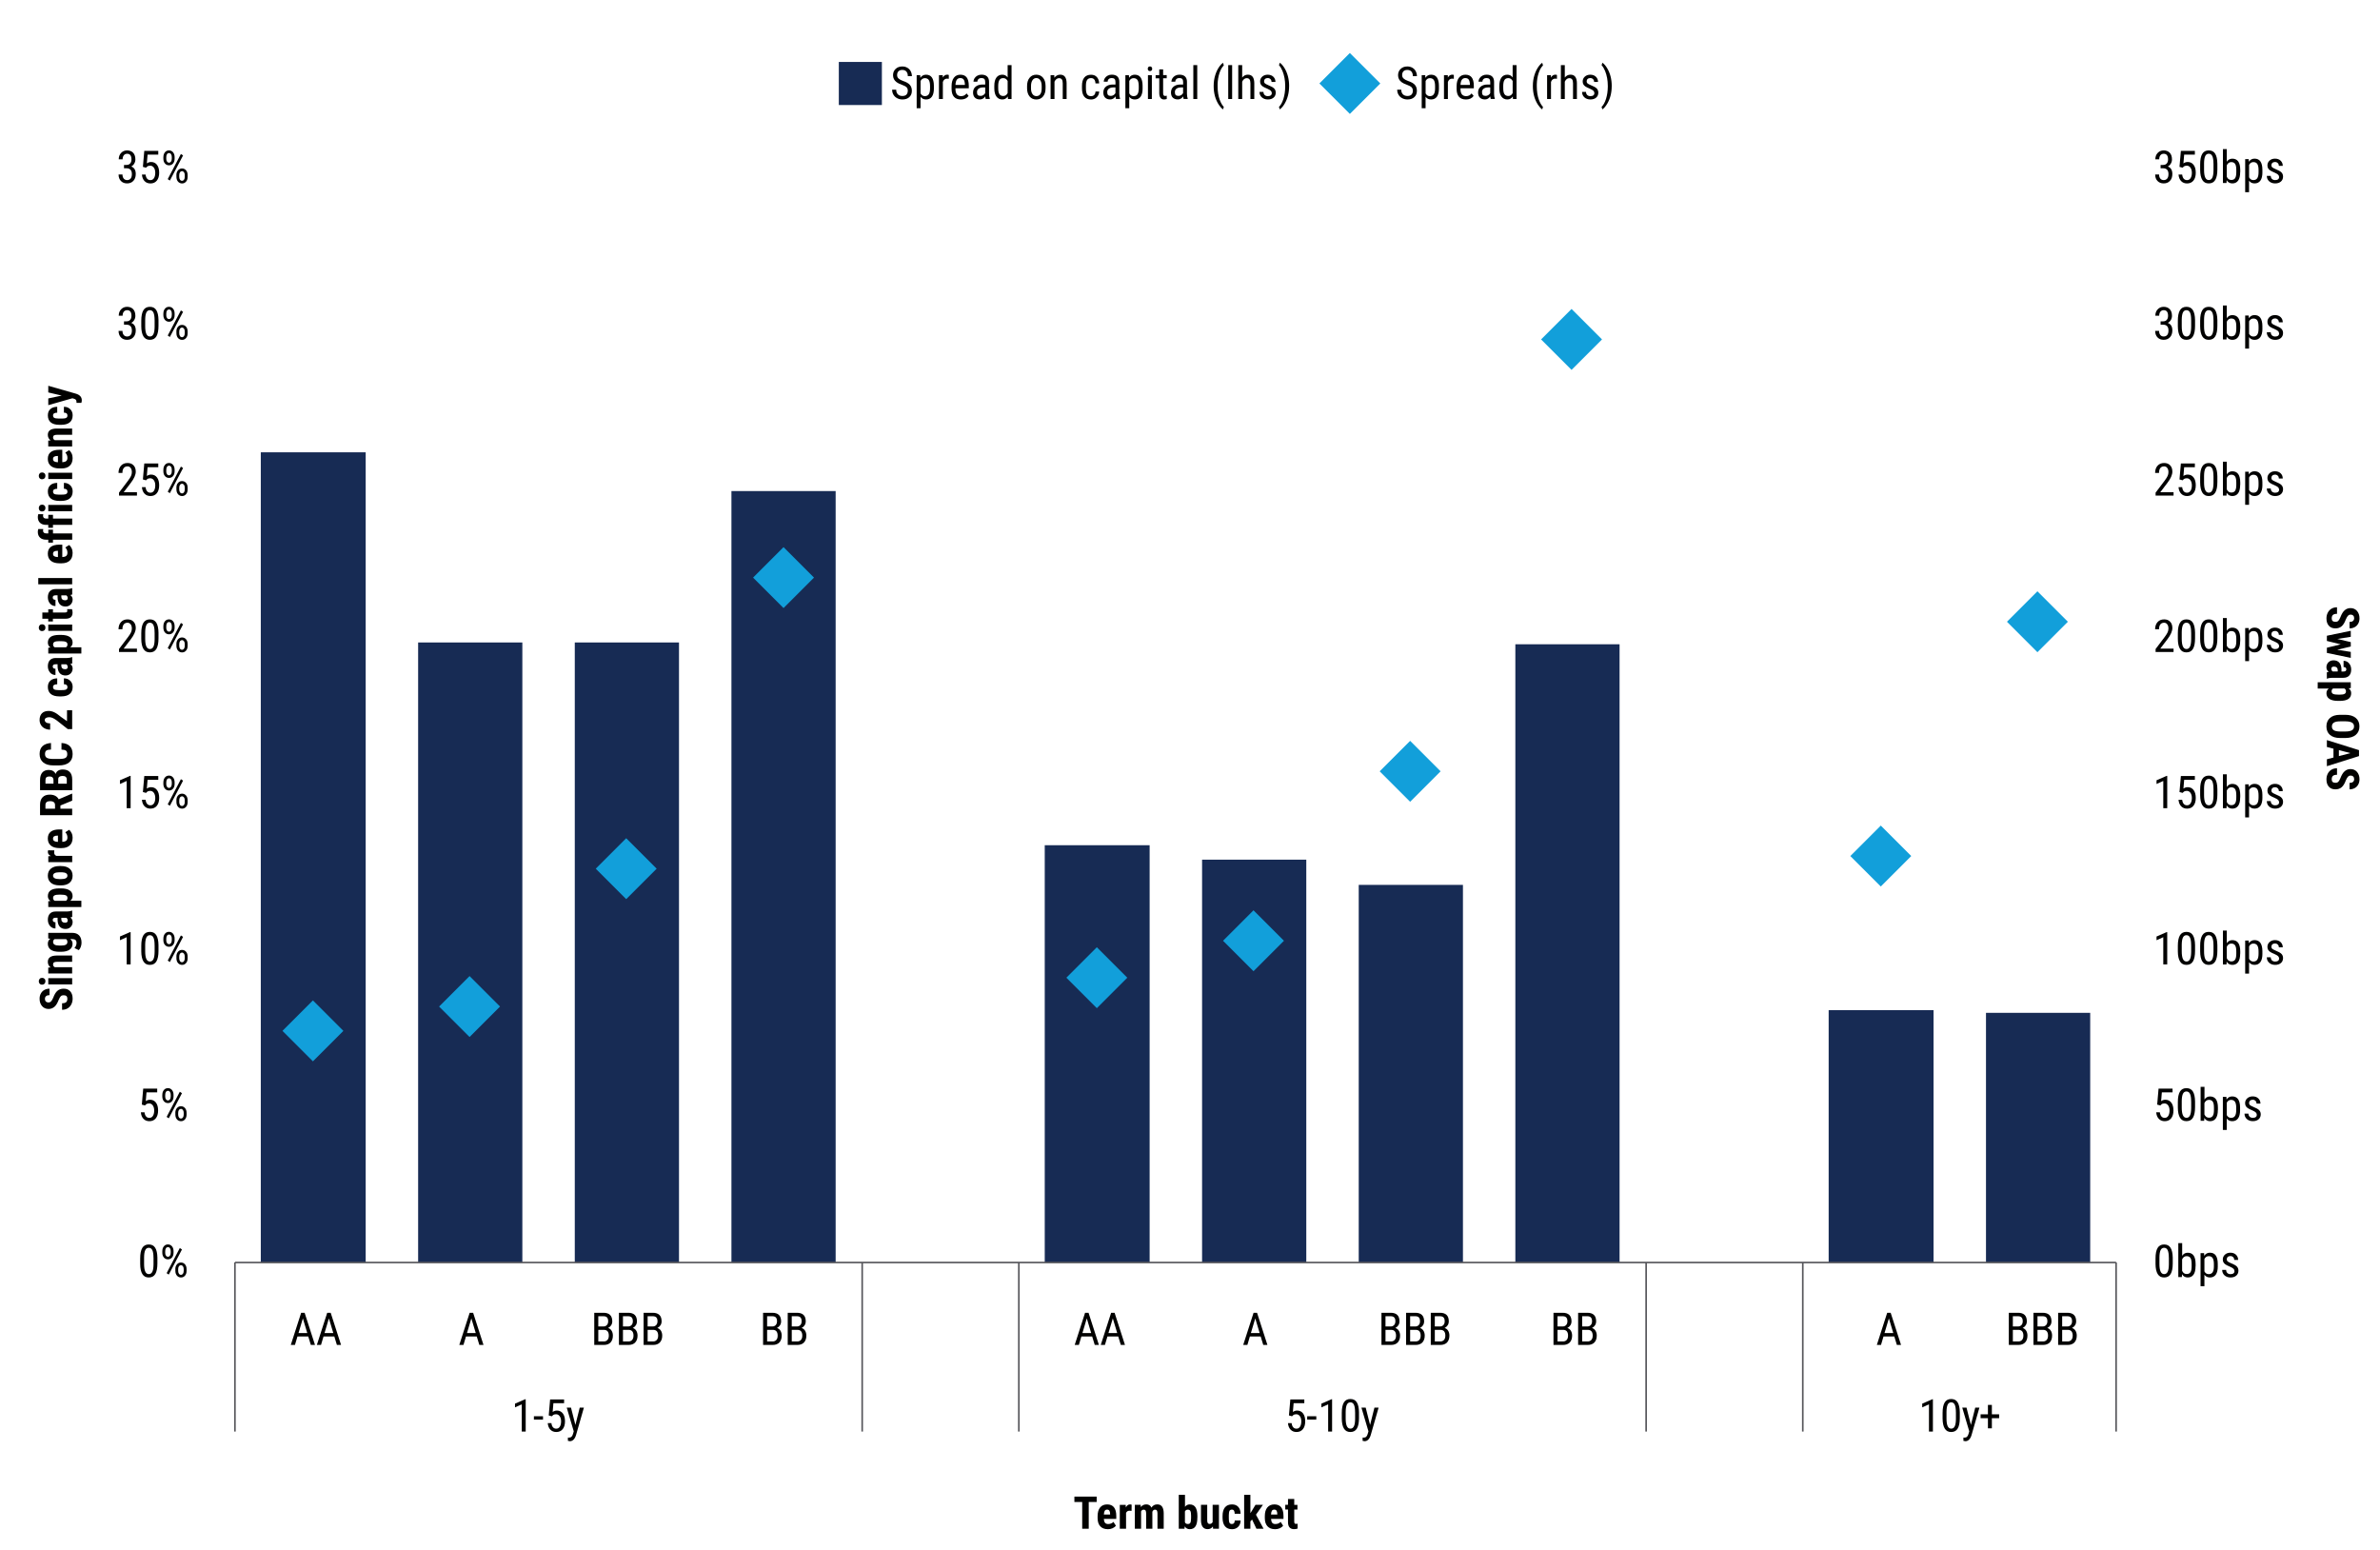 <?xml version="1.0" encoding="UTF-8"?>
<svg id="Layer_1" data-name="Layer 1" xmlns="http://www.w3.org/2000/svg" xmlns:xlink="http://www.w3.org/1999/xlink" viewBox="0 0 737 480">
  <defs>
    <style>
      .cls-1, .cls-2 {
        fill: #172b54;
      }

      .cls-3 {
        clip-rule: evenodd;
      }

      .cls-3, .cls-4 {
        fill: none;
      }

      .cls-5 {
        fill: #129fda;
      }

      .cls-4 {
        stroke: #55555a;
        stroke-linejoin: round;
        stroke-width: .5px;
      }

      .cls-6 {
        fill: #010100;
      }

      .cls-7 {
        clip-path: url(#clippath);
      }

      .cls-2 {
        fill-rule: evenodd;
      }
    </style>
    <clipPath id="clippath">
      <polygon class="cls-3" points="72.54 392.58 656.54 392.58 656.54 52.15 72.54 52.15 72.54 392.58 72.54 392.58"/>
    </clipPath>
  </defs>
  <g>
    <g class="cls-7">
      <path class="cls-1" d="M80.76,140.05h32.48v250.86h-32.48v-250.86h0ZM129.48,198.93h32.27v191.98h-32.27v-191.98h0ZM177.99,198.93h32.27v191.98h-32.27v-191.98h0ZM226.5,152.05h32.27v238.86h-32.27v-238.86h0ZM323.52,261.71h32.48v129.2h-32.48v-129.2h0ZM372.24,266.18h32.27v124.73h-32.27v-124.73h0ZM420.75,273.99h32.27v116.92h-32.27v-116.92h0ZM469.25,199.49h32.27v191.42h-32.27v-191.42h0ZM566.27,312.78h32.48v78.13h-32.48v-78.13h0ZM614.99,313.61h32.27v77.29h-32.27v-77.29h0Z"/>
    </g>
    <line class="cls-4" x1="72.75" y1="390.91" x2="655.28" y2="390.91"/>
    <path class="cls-4" d="M72.75,390.91v52.35M266.99,390.91v52.35M315.5,390.91v52.35M509.75,390.91v52.35M558.26,390.91v52.35M655.28,390.91v52.35"/>
    <g>
      <polygon class="cls-5" points="96.9 313.34 101.33 319.2 96.9 325.06 92.47 319.2 96.9 313.34 96.9 313.34"/>
      <polygon class="cls-5" points="145.41 305.8 149.84 311.66 145.41 317.52 140.98 311.66 145.41 305.8 145.41 305.8"/>
      <polygon class="cls-5" points="193.92 263.11 198.34 268.97 193.92 274.83 189.49 268.97 193.92 263.11 193.92 263.11"/>
      <polygon class="cls-5" points="242.63 172.98 247.06 178.84 242.63 184.7 238.21 178.84 242.63 172.98 242.63 172.98"/>
      <polygon class="cls-5" points="339.65 296.87 344.08 302.73 339.65 308.59 335.22 302.73 339.65 296.87 339.65 296.87"/>
      <polygon class="cls-5" points="388.16 285.43 392.59 291.29 388.16 297.15 383.73 291.29 388.16 285.43 388.16 285.43"/>
      <polygon class="cls-5" points="436.67 232.97 441.1 238.83 436.67 244.69 432.24 238.83 436.67 232.97 436.67 232.97"/>
      <polygon class="cls-5" points="485.39 98.47 489.82 104.33 485.39 110.19 480.96 104.33 485.39 98.47 485.39 98.47"/>
      <polygon class="cls-5" points="582.41 259.2 586.84 265.06 582.41 270.92 577.98 265.06 582.41 259.2 582.41 259.2"/>
      <polygon class="cls-5" points="630.92 186.65 635.34 192.51 630.92 198.37 626.49 192.51 630.92 186.65 630.92 186.65"/>
    </g>
    <g>
      <path class="cls-6" d="M672.82,391.17c0,1.47-.21,2.56-.64,3.29-.43.73-1.1,1.09-2.02,1.09s-1.55-.35-1.99-1.05-.67-1.75-.68-3.14v-1.71c0-1.45.22-2.54.65-3.25.43-.72,1.1-1.07,2.01-1.07s1.56.34,1.99,1.02c.43.68.66,1.71.68,3.08v1.74ZM671.61,389.44c0-1.05-.12-1.83-.35-2.33-.23-.5-.6-.75-1.11-.75s-.86.25-1.09.73c-.23.49-.35,1.23-.36,2.22v2.05c0,1.05.12,1.84.36,2.36.24.53.61.79,1.11.79s.85-.25,1.09-.75.35-1.26.36-2.28v-2.06Z"/>
      <path class="cls-6" d="M679.88,392.07c0,1.15-.21,2.02-.62,2.6s-1.02.88-1.8.88-1.37-.34-1.76-1.01l-.06.88h-1.1v-10.5h1.2v3.92c.4-.63.97-.95,1.71-.95.81,0,1.42.29,1.83.86s.61,1.44.62,2.6v.73ZM678.67,391.38c0-.87-.12-1.5-.37-1.87-.24-.37-.64-.56-1.19-.56-.62,0-1.09.34-1.39,1.01v3.52c.3.67.77,1,1.41,1,.55,0,.94-.19,1.18-.57.24-.38.36-.98.36-1.78v-.74Z"/>
      <path class="cls-6" d="M686.77,392.07c0,1.17-.21,2.04-.63,2.62-.42.57-1.02.86-1.79.86s-1.31-.28-1.72-.84v3.55h-1.2v-10.24h1.09l.06.82c.41-.64.99-.96,1.74-.96.81,0,1.42.28,1.82.85s.61,1.41.62,2.54v.81ZM685.56,391.38c0-.83-.13-1.44-.38-1.84-.25-.39-.67-.59-1.23-.59s-1.02.29-1.32.87v3.85c.3.57.74.85,1.33.85.55,0,.95-.2,1.21-.59.26-.39.39-1,.39-1.81v-.74Z"/>
      <path class="cls-6" d="M691.92,393.52c0-.26-.1-.48-.29-.67s-.57-.41-1.13-.66c-.65-.27-1.11-.5-1.38-.69-.27-.19-.47-.41-.6-.65-.13-.24-.2-.54-.2-.87,0-.6.22-1.1.66-1.5.44-.4,1-.6,1.69-.6.72,0,1.3.21,1.74.63s.66.96.66,1.61h-1.2c0-.33-.11-.62-.33-.85-.22-.23-.51-.35-.85-.35s-.63.09-.84.28c-.2.18-.3.43-.3.74,0,.25.07.44.22.59.15.15.5.35,1.07.59.9.35,1.51.7,1.83,1.03.32.34.49.76.49,1.28,0,.64-.22,1.16-.66,1.54s-1.03.58-1.78.58-1.39-.22-1.87-.66-.72-1-.72-1.68h1.22c.01.41.14.73.38.96s.57.35,1,.35c.4,0,.71-.09.92-.27.21-.18.31-.42.31-.73Z"/>
    </g>
    <g>
      <path class="cls-6" d="M668,342.03l.43-4.96h4.33v1.17h-3.31l-.23,2.71c.41-.29.85-.43,1.33-.43.77,0,1.38.3,1.83.9s.66,1.41.66,2.43-.24,1.84-.72,2.43c-.48.59-1.14.88-1.98.88-.75,0-1.36-.24-1.83-.73s-.74-1.16-.81-2.02h1.13c.07.57.23,1,.49,1.29.26.29.59.43,1.01.43.47,0,.84-.2,1.1-.61.26-.41.4-.96.4-1.65,0-.65-.14-1.18-.43-1.59-.29-.41-.67-.62-1.15-.62-.4,0-.72.1-.96.31l-.32.32-.96-.26Z"/>
      <path class="cls-6" d="M679.73,342.77c0,1.47-.21,2.56-.64,3.29-.43.73-1.1,1.09-2.02,1.09s-1.55-.35-1.99-1.05-.67-1.75-.68-3.14v-1.71c0-1.45.22-2.54.65-3.25.43-.72,1.1-1.07,2.01-1.07s1.56.34,1.99,1.02c.43.68.66,1.71.68,3.08v1.74ZM678.52,341.04c0-1.05-.12-1.83-.35-2.33-.23-.5-.6-.75-1.11-.75s-.86.25-1.09.73c-.23.49-.35,1.23-.36,2.22v2.05c0,1.05.12,1.84.36,2.36.24.53.61.79,1.11.79s.85-.25,1.09-.75.35-1.26.36-2.28v-2.06Z"/>
      <path class="cls-6" d="M686.79,343.68c0,1.15-.21,2.02-.62,2.6s-1.02.88-1.8.88-1.37-.34-1.76-1.01l-.06.88h-1.1v-10.5h1.2v3.92c.4-.63.97-.95,1.71-.95.81,0,1.42.29,1.83.86s.61,1.44.62,2.6v.73ZM685.58,342.98c0-.87-.12-1.5-.37-1.87-.24-.37-.64-.56-1.19-.56-.62,0-1.09.34-1.39,1.01v3.52c.3.67.77,1,1.41,1,.55,0,.94-.19,1.18-.57.24-.38.36-.98.36-1.78v-.74Z"/>
      <path class="cls-6" d="M693.68,343.68c0,1.17-.21,2.04-.63,2.62-.42.57-1.02.86-1.79.86s-1.31-.28-1.72-.84v3.55h-1.2v-10.24h1.09l.06.82c.41-.64.99-.96,1.74-.96.81,0,1.42.28,1.82.85s.61,1.41.62,2.54v.81ZM692.48,342.99c0-.83-.13-1.44-.38-1.84-.25-.39-.67-.59-1.23-.59s-1.02.29-1.32.87v3.85c.3.57.74.85,1.33.85.55,0,.95-.2,1.21-.59.26-.39.39-1,.39-1.81v-.74Z"/>
      <path class="cls-6" d="M698.83,345.12c0-.26-.1-.48-.29-.67s-.57-.41-1.13-.66c-.65-.27-1.11-.5-1.38-.69-.27-.19-.47-.41-.6-.65-.13-.24-.2-.54-.2-.87,0-.6.22-1.1.66-1.5.44-.4,1-.6,1.69-.6.72,0,1.3.21,1.74.63s.66.96.66,1.61h-1.2c0-.33-.11-.62-.33-.85-.22-.23-.51-.35-.85-.35s-.63.09-.84.28c-.2.18-.3.43-.3.74,0,.25.07.44.22.59.15.15.5.35,1.07.59.9.35,1.51.7,1.83,1.03.32.34.49.76.49,1.28,0,.64-.22,1.16-.66,1.54s-1.03.58-1.78.58-1.39-.22-1.87-.66-.72-1-.72-1.68h1.22c.01.41.14.73.38.96s.57.35,1,.35c.4,0,.71-.09.92-.27.21-.18.31-.42.31-.73Z"/>
    </g>
    <g>
      <path class="cls-6" d="M671.11,298.62h-1.22v-8.43l-2.09.94v-1.15l3.12-1.36h.19v10Z"/>
      <path class="cls-6" d="M679.73,294.38c0,1.47-.21,2.56-.64,3.29-.43.73-1.1,1.09-2.02,1.09s-1.55-.35-1.99-1.05-.67-1.75-.68-3.14v-1.71c0-1.45.22-2.54.65-3.25.43-.72,1.1-1.07,2.01-1.07s1.56.34,1.99,1.02c.43.68.66,1.71.68,3.08v1.74ZM678.52,292.65c0-1.05-.12-1.83-.35-2.33-.23-.5-.6-.75-1.11-.75s-.86.25-1.09.73c-.23.49-.35,1.23-.36,2.22v2.05c0,1.05.12,1.84.36,2.36.24.53.61.79,1.11.79s.85-.25,1.09-.75.35-1.26.36-2.28v-2.06Z"/>
      <path class="cls-6" d="M686.64,294.38c0,1.47-.21,2.56-.64,3.29-.43.73-1.1,1.09-2.02,1.09s-1.55-.35-1.99-1.05-.67-1.75-.68-3.14v-1.71c0-1.45.22-2.54.65-3.25.43-.72,1.1-1.07,2.01-1.07s1.56.34,1.99,1.02c.43.68.66,1.71.68,3.08v1.74ZM685.43,292.65c0-1.05-.12-1.83-.35-2.33-.23-.5-.6-.75-1.11-.75s-.86.25-1.09.73c-.23.49-.35,1.23-.36,2.22v2.05c0,1.05.12,1.84.36,2.36.24.53.61.79,1.11.79s.85-.25,1.09-.75.35-1.26.36-2.28v-2.06Z"/>
      <path class="cls-6" d="M693.7,295.28c0,1.15-.21,2.02-.62,2.6s-1.02.88-1.8.88-1.37-.34-1.76-1.01l-.06.88h-1.1v-10.5h1.2v3.92c.4-.63.97-.95,1.71-.95.81,0,1.42.29,1.83.86s.61,1.44.62,2.6v.73ZM692.5,294.59c0-.87-.12-1.5-.37-1.87-.24-.37-.64-.56-1.19-.56-.62,0-1.09.34-1.39,1.01v3.52c.3.67.77,1,1.41,1,.55,0,.94-.19,1.18-.57.24-.38.36-.98.36-1.78v-.74Z"/>
      <path class="cls-6" d="M700.59,295.28c0,1.17-.21,2.04-.63,2.62-.42.57-1.02.86-1.79.86s-1.31-.28-1.72-.84v3.55h-1.2v-10.24h1.09l.06.82c.41-.64.99-.96,1.74-.96.81,0,1.42.28,1.82.85s.61,1.41.62,2.54v.81ZM699.39,294.59c0-.83-.13-1.44-.38-1.84-.25-.39-.67-.59-1.23-.59s-1.02.29-1.32.87v3.85c.3.57.74.85,1.33.85.55,0,.95-.2,1.21-.59.26-.39.39-1,.39-1.81v-.74Z"/>
      <path class="cls-6" d="M705.74,296.73c0-.26-.1-.48-.29-.67s-.57-.41-1.13-.66c-.65-.27-1.11-.5-1.38-.69-.27-.19-.47-.41-.6-.65-.13-.24-.2-.54-.2-.87,0-.6.22-1.1.66-1.5.44-.4,1-.6,1.69-.6.72,0,1.3.21,1.74.63s.66.96.66,1.61h-1.2c0-.33-.11-.62-.33-.85-.22-.23-.51-.35-.85-.35s-.63.09-.84.28c-.2.18-.3.43-.3.74,0,.25.07.44.22.59.15.15.5.35,1.07.59.9.35,1.51.7,1.83,1.03.32.34.49.76.49,1.28,0,.64-.22,1.16-.66,1.54s-1.03.58-1.78.58-1.39-.22-1.87-.66-.72-1-.72-1.68h1.22c.01.41.14.73.38.96s.57.35,1,.35c.4,0,.71-.09.92-.27.21-.18.31-.42.31-.73Z"/>
    </g>
    <g>
      <path class="cls-6" d="M671.11,250.24h-1.22v-8.43l-2.09.94v-1.15l3.12-1.36h.19v10Z"/>
      <path class="cls-6" d="M674.91,245.25l.43-4.96h4.33v1.17h-3.31l-.23,2.71c.41-.29.85-.43,1.33-.43.77,0,1.38.3,1.83.9s.66,1.41.66,2.43-.24,1.84-.72,2.43c-.48.59-1.14.88-1.98.88-.75,0-1.36-.24-1.83-.73s-.74-1.16-.81-2.02h1.13c.07.57.23,1,.49,1.29.26.29.59.43,1.01.43.47,0,.84-.2,1.1-.61.26-.41.4-.96.4-1.65,0-.65-.14-1.18-.43-1.59-.29-.41-.67-.62-1.15-.62-.4,0-.72.1-.96.31l-.32.32-.96-.26Z"/>
      <path class="cls-6" d="M686.64,246c0,1.47-.21,2.56-.64,3.29-.43.73-1.1,1.09-2.02,1.09s-1.55-.35-1.99-1.05-.67-1.75-.68-3.14v-1.71c0-1.45.22-2.54.65-3.25.43-.72,1.1-1.07,2.01-1.07s1.56.34,1.99,1.02c.43.68.66,1.71.68,3.08v1.74ZM685.43,244.27c0-1.05-.12-1.83-.35-2.33-.23-.5-.6-.75-1.11-.75s-.86.25-1.09.73c-.23.49-.35,1.23-.36,2.22v2.05c0,1.05.12,1.84.36,2.36.24.53.61.79,1.11.79s.85-.25,1.09-.75.35-1.26.36-2.28v-2.06Z"/>
      <path class="cls-6" d="M693.7,246.9c0,1.15-.21,2.02-.62,2.6s-1.02.88-1.8.88-1.37-.34-1.76-1.01l-.06.88h-1.1v-10.5h1.2v3.92c.4-.63.97-.95,1.71-.95.81,0,1.42.29,1.83.86s.61,1.44.62,2.6v.73ZM692.5,246.21c0-.87-.12-1.5-.37-1.87-.24-.37-.64-.56-1.19-.56-.62,0-1.09.34-1.39,1.01v3.52c.3.67.77,1,1.41,1,.55,0,.94-.19,1.18-.57.24-.38.36-.98.36-1.78v-.74Z"/>
      <path class="cls-6" d="M700.59,246.9c0,1.17-.21,2.04-.63,2.62-.42.57-1.02.86-1.79.86s-1.31-.28-1.72-.84v3.55h-1.2v-10.24h1.09l.06.82c.41-.64.99-.96,1.74-.96.81,0,1.42.28,1.82.85s.61,1.41.62,2.54v.81ZM699.39,246.21c0-.83-.13-1.44-.38-1.84-.25-.39-.67-.59-1.23-.59s-1.02.29-1.32.87v3.85c.3.57.74.85,1.33.85.55,0,.95-.2,1.21-.59.26-.39.39-1,.39-1.81v-.74Z"/>
      <path class="cls-6" d="M705.74,248.35c0-.26-.1-.48-.29-.67s-.57-.41-1.13-.66c-.65-.27-1.11-.5-1.38-.69-.27-.19-.47-.41-.6-.65-.13-.24-.2-.54-.2-.87,0-.6.22-1.1.66-1.5.44-.4,1-.6,1.69-.6.72,0,1.3.21,1.74.63s.66.96.66,1.61h-1.2c0-.33-.11-.62-.33-.85-.22-.23-.51-.35-.85-.35s-.63.09-.84.28c-.2.18-.3.43-.3.74,0,.25.07.44.22.59.15.15.5.35,1.07.59.9.35,1.51.7,1.83,1.03.32.34.49.76.49,1.28,0,.64-.22,1.16-.66,1.54s-1.03.58-1.78.58-1.39-.22-1.87-.66-.72-1-.72-1.68h1.22c.01.41.14.73.38.96s.57.35,1,.35c.4,0,.71-.09.92-.27.21-.18.31-.42.31-.73Z"/>
    </g>
    <g>
      <path class="cls-6" d="M673.07,201.87h-5.56v-.91l2.84-3.76c.43-.58.73-1.05.89-1.42.17-.37.25-.76.25-1.18,0-.53-.12-.96-.37-1.29s-.57-.49-.97-.49c-.51,0-.9.17-1.17.52-.28.35-.41.85-.41,1.51h-1.21c0-.92.25-1.66.75-2.22s1.18-.85,2.04-.85c.79,0,1.42.24,1.87.73.46.48.68,1.13.68,1.94,0,.98-.51,2.15-1.54,3.49l-2.21,2.9h4.12v1.03Z"/>
      <path class="cls-6" d="M679.73,197.62c0,1.47-.21,2.56-.64,3.29-.43.73-1.1,1.09-2.02,1.09s-1.55-.35-1.99-1.05-.67-1.75-.68-3.14v-1.71c0-1.45.22-2.54.65-3.25.43-.72,1.1-1.07,2.01-1.07s1.56.34,1.99,1.02c.43.68.66,1.71.68,3.08v1.74ZM678.52,195.89c0-1.05-.12-1.83-.35-2.33-.23-.5-.6-.75-1.11-.75s-.86.25-1.09.73c-.23.49-.35,1.23-.36,2.22v2.05c0,1.05.12,1.84.36,2.36.24.53.61.79,1.11.79s.85-.25,1.09-.75.35-1.26.36-2.28v-2.06Z"/>
      <path class="cls-6" d="M686.64,197.62c0,1.47-.21,2.56-.64,3.29-.43.73-1.1,1.09-2.02,1.09s-1.55-.35-1.99-1.05-.67-1.75-.68-3.14v-1.71c0-1.45.22-2.54.65-3.25.43-.72,1.1-1.07,2.01-1.07s1.56.34,1.99,1.02c.43.68.66,1.71.68,3.08v1.74ZM685.43,195.89c0-1.05-.12-1.83-.35-2.33-.23-.5-.6-.75-1.11-.75s-.86.25-1.09.73c-.23.49-.35,1.23-.36,2.22v2.05c0,1.05.12,1.84.36,2.36.24.53.61.79,1.11.79s.85-.25,1.09-.75.35-1.26.36-2.28v-2.06Z"/>
      <path class="cls-6" d="M693.7,198.52c0,1.15-.21,2.02-.62,2.6s-1.02.88-1.8.88-1.37-.34-1.76-1.01l-.06.88h-1.1v-10.5h1.2v3.92c.4-.63.97-.95,1.71-.95.81,0,1.42.29,1.83.86s.61,1.44.62,2.6v.73ZM692.5,197.83c0-.87-.12-1.5-.37-1.87-.24-.37-.64-.56-1.19-.56-.62,0-1.09.34-1.39,1.01v3.52c.3.67.77,1,1.41,1,.55,0,.94-.19,1.18-.57.24-.38.36-.98.36-1.78v-.74Z"/>
      <path class="cls-6" d="M700.59,198.52c0,1.17-.21,2.04-.63,2.62-.42.57-1.02.86-1.79.86s-1.31-.28-1.72-.84v3.55h-1.2v-10.24h1.09l.06.82c.41-.64.99-.96,1.74-.96.81,0,1.42.28,1.82.85s.61,1.41.62,2.54v.81ZM699.39,197.83c0-.83-.13-1.44-.38-1.84-.25-.39-.67-.59-1.23-.59s-1.02.29-1.32.87v3.85c.3.57.74.85,1.33.85.55,0,.95-.2,1.21-.59.26-.39.39-1,.39-1.81v-.74Z"/>
      <path class="cls-6" d="M705.74,199.97c0-.26-.1-.48-.29-.67s-.57-.41-1.13-.66c-.65-.27-1.11-.5-1.38-.69-.27-.19-.47-.41-.6-.65-.13-.24-.2-.54-.2-.87,0-.6.22-1.1.66-1.5.44-.4,1-.6,1.69-.6.72,0,1.3.21,1.74.63s.66.96.66,1.61h-1.2c0-.33-.11-.62-.33-.85-.22-.23-.51-.35-.85-.35s-.63.09-.84.28c-.2.18-.3.43-.3.74,0,.25.07.44.22.59.15.15.5.35,1.07.59.9.35,1.51.7,1.83,1.03.32.34.49.76.49,1.28,0,.64-.22,1.16-.66,1.54s-1.03.58-1.78.58-1.39-.22-1.87-.66-.72-1-.72-1.68h1.22c.01.41.14.73.38.96s.57.35,1,.35c.4,0,.71-.09.92-.27.21-.18.31-.42.31-.73Z"/>
    </g>
    <g>
      <path class="cls-6" d="M673.07,153.45h-5.56v-.91l2.84-3.76c.43-.58.73-1.05.89-1.42.17-.37.25-.76.25-1.18,0-.53-.12-.96-.37-1.29s-.57-.49-.97-.49c-.51,0-.9.17-1.17.52-.28.35-.41.85-.41,1.51h-1.21c0-.92.25-1.66.75-2.22s1.18-.85,2.04-.85c.79,0,1.42.24,1.87.73.46.48.68,1.13.68,1.94,0,.98-.51,2.15-1.54,3.49l-2.21,2.9h4.12v1.03Z"/>
      <path class="cls-6" d="M674.91,148.46l.43-4.96h4.33v1.17h-3.31l-.23,2.71c.41-.29.85-.43,1.33-.43.77,0,1.38.3,1.83.9s.66,1.41.66,2.43-.24,1.84-.72,2.43c-.48.59-1.14.88-1.98.88-.75,0-1.36-.24-1.83-.73s-.74-1.16-.81-2.02h1.13c.07.57.23,1,.49,1.29.26.29.59.43,1.01.43.47,0,.84-.2,1.1-.61.26-.41.4-.96.4-1.65,0-.65-.14-1.18-.43-1.59-.29-.41-.67-.62-1.15-.62-.4,0-.72.1-.96.31l-.32.32-.96-.26Z"/>
      <path class="cls-6" d="M686.64,149.21c0,1.47-.21,2.56-.64,3.29-.43.73-1.1,1.09-2.02,1.09s-1.55-.35-1.99-1.05-.67-1.75-.68-3.14v-1.71c0-1.45.22-2.54.65-3.25.43-.72,1.1-1.07,2.01-1.07s1.56.34,1.99,1.02c.43.68.66,1.71.68,3.08v1.74ZM685.43,147.48c0-1.05-.12-1.83-.35-2.33-.23-.5-.6-.75-1.11-.75s-.86.25-1.09.73c-.23.49-.35,1.23-.36,2.22v2.05c0,1.05.12,1.84.36,2.36.24.53.61.79,1.11.79s.85-.25,1.09-.75.35-1.26.36-2.28v-2.06Z"/>
      <path class="cls-6" d="M693.7,150.11c0,1.15-.21,2.02-.62,2.6s-1.02.88-1.8.88-1.37-.34-1.76-1.01l-.06.88h-1.1v-10.5h1.2v3.92c.4-.63.97-.95,1.71-.95.81,0,1.42.29,1.83.86s.61,1.44.62,2.6v.73ZM692.5,149.41c0-.87-.12-1.5-.37-1.87-.24-.37-.64-.56-1.19-.56-.62,0-1.09.34-1.39,1.01v3.52c.3.67.77,1,1.41,1,.55,0,.94-.19,1.18-.57.24-.38.36-.98.36-1.78v-.74Z"/>
      <path class="cls-6" d="M700.59,150.11c0,1.17-.21,2.04-.63,2.62-.42.57-1.02.86-1.79.86s-1.31-.28-1.72-.84v3.55h-1.2v-10.24h1.09l.06.82c.41-.64.99-.96,1.74-.96.81,0,1.42.28,1.82.85s.61,1.41.62,2.54v.81ZM699.39,149.42c0-.83-.13-1.44-.38-1.84-.25-.39-.67-.59-1.23-.59s-1.02.29-1.32.87v3.85c.3.57.74.85,1.33.85.55,0,.95-.2,1.21-.59.26-.39.39-1,.39-1.81v-.74Z"/>
      <path class="cls-6" d="M705.74,151.56c0-.26-.1-.48-.29-.67s-.57-.41-1.13-.66c-.65-.27-1.11-.5-1.38-.69-.27-.19-.47-.41-.6-.65-.13-.24-.2-.54-.2-.87,0-.6.22-1.1.66-1.5.44-.4,1-.6,1.69-.6.72,0,1.3.21,1.74.63s.66.96.66,1.61h-1.2c0-.33-.11-.62-.33-.85-.22-.23-.51-.35-.85-.35s-.63.09-.84.28c-.2.18-.3.43-.3.74,0,.25.07.44.22.59.15.15.5.35,1.07.59.9.35,1.51.7,1.83,1.03.32.34.49.76.49,1.28,0,.64-.22,1.16-.66,1.54s-1.03.58-1.78.58-1.39-.22-1.87-.66-.72-1-.72-1.68h1.22c.01.41.14.73.38.96s.57.35,1,.35c.4,0,.71-.09.92-.27.21-.18.31-.42.31-.73Z"/>
    </g>
    <g>
      <path class="cls-6" d="M669.05,99.5h.77c.5,0,.88-.15,1.15-.46s.4-.72.4-1.25c0-1.17-.45-1.75-1.35-1.75-.43,0-.77.16-1.02.47s-.37.73-.37,1.24h-1.2c0-.8.24-1.46.73-1.97.48-.52,1.11-.78,1.86-.78s1.41.25,1.87.73c.46.49.69,1.18.69,2.08,0,.46-.12.89-.36,1.29-.24.4-.55.69-.93.88.94.35,1.41,1.12,1.41,2.33,0,.89-.25,1.6-.74,2.12-.49.53-1.14.79-1.94.79s-1.43-.25-1.91-.75c-.49-.5-.73-1.17-.73-2.01h1.21c0,.53.13.95.38,1.26.25.31.6.47,1.05.47s.81-.15,1.08-.46c.27-.31.4-.77.4-1.39,0-1.21-.57-1.81-1.72-1.81h-.72v-1.03Z"/>
      <path class="cls-6" d="M679.73,100.84c0,1.47-.21,2.56-.64,3.29-.43.73-1.1,1.09-2.02,1.09s-1.55-.35-1.99-1.05-.67-1.75-.68-3.14v-1.71c0-1.45.22-2.54.65-3.25.43-.72,1.1-1.07,2.01-1.07s1.56.34,1.99,1.02c.43.68.66,1.71.68,3.08v1.74ZM678.52,99.12c0-1.05-.12-1.83-.35-2.33-.23-.5-.6-.75-1.11-.75s-.86.25-1.09.73c-.23.49-.35,1.23-.36,2.22v2.05c0,1.05.12,1.84.36,2.36.24.53.61.79,1.11.79s.85-.25,1.09-.75.35-1.26.36-2.28v-2.06Z"/>
      <path class="cls-6" d="M686.64,100.84c0,1.47-.21,2.56-.64,3.29-.43.73-1.1,1.09-2.02,1.09s-1.55-.35-1.99-1.05-.67-1.75-.68-3.14v-1.71c0-1.45.22-2.54.65-3.25.43-.72,1.1-1.07,2.01-1.07s1.56.34,1.99,1.02c.43.68.66,1.71.68,3.08v1.74ZM685.43,99.12c0-1.05-.12-1.83-.35-2.33-.23-.5-.6-.75-1.11-.75s-.86.25-1.09.73c-.23.49-.35,1.23-.36,2.22v2.05c0,1.05.12,1.84.36,2.36.24.53.61.79,1.11.79s.85-.25,1.09-.75.35-1.26.36-2.28v-2.06Z"/>
      <path class="cls-6" d="M693.7,101.75c0,1.15-.21,2.02-.62,2.6s-1.02.88-1.8.88-1.37-.34-1.76-1.01l-.06.88h-1.1v-10.5h1.2v3.92c.4-.63.97-.95,1.71-.95.81,0,1.42.29,1.83.86s.61,1.44.62,2.6v.73ZM692.5,101.05c0-.87-.12-1.5-.37-1.87-.24-.37-.64-.56-1.19-.56-.62,0-1.09.34-1.39,1.01v3.52c.3.67.77,1,1.41,1,.55,0,.94-.19,1.18-.57.24-.38.36-.98.36-1.78v-.74Z"/>
      <path class="cls-6" d="M700.59,101.75c0,1.17-.21,2.04-.63,2.62-.42.57-1.02.86-1.79.86s-1.31-.28-1.72-.84v3.55h-1.2v-10.24h1.09l.06.82c.41-.64.99-.96,1.74-.96.81,0,1.42.28,1.82.85s.61,1.41.62,2.54v.81ZM699.39,101.06c0-.83-.13-1.44-.38-1.84-.25-.39-.67-.59-1.23-.59s-1.02.29-1.32.87v3.85c.3.57.74.85,1.33.85.55,0,.95-.2,1.21-.59.26-.39.39-1,.39-1.81v-.74Z"/>
      <path class="cls-6" d="M705.74,103.2c0-.26-.1-.48-.29-.67s-.57-.41-1.13-.66c-.65-.27-1.11-.5-1.38-.69-.27-.19-.47-.41-.6-.65-.13-.24-.2-.54-.2-.87,0-.6.22-1.1.66-1.5.44-.4,1-.6,1.69-.6.72,0,1.3.21,1.74.63s.66.96.66,1.61h-1.2c0-.33-.11-.62-.33-.85-.22-.23-.51-.35-.85-.35s-.63.09-.84.28c-.2.18-.3.43-.3.74,0,.25.07.44.22.59.15.15.5.35,1.07.59.9.35,1.51.7,1.83,1.03.32.34.49.76.49,1.28,0,.64-.22,1.16-.66,1.54s-1.03.58-1.78.58-1.39-.22-1.87-.66-.72-1-.72-1.68h1.22c.01.41.14.73.38.96s.57.35,1,.35c.4,0,.71-.09.92-.27.21-.18.31-.42.31-.73Z"/>
    </g>
    <g>
      <path class="cls-6" d="M669.05,51.07h.77c.5,0,.88-.15,1.15-.46s.4-.72.4-1.25c0-1.17-.45-1.75-1.35-1.75-.43,0-.77.16-1.02.47s-.37.73-.37,1.24h-1.2c0-.8.24-1.46.73-1.97.48-.52,1.11-.78,1.86-.78s1.41.25,1.87.73c.46.49.69,1.18.69,2.08,0,.46-.12.89-.36,1.29-.24.4-.55.69-.93.88.94.35,1.41,1.12,1.41,2.33,0,.89-.25,1.6-.74,2.12-.49.53-1.14.79-1.94.79s-1.43-.25-1.91-.75c-.49-.5-.73-1.17-.73-2.01h1.21c0,.53.13.95.38,1.26.25.31.6.47,1.05.47s.81-.15,1.08-.46c.27-.31.4-.77.4-1.39,0-1.21-.57-1.81-1.72-1.81h-.72v-1.03Z"/>
      <path class="cls-6" d="M674.91,51.67l.43-4.96h4.33v1.17h-3.31l-.23,2.71c.41-.29.85-.43,1.33-.43.77,0,1.38.3,1.83.9s.66,1.41.66,2.43-.24,1.84-.72,2.43c-.48.59-1.14.88-1.98.88-.75,0-1.36-.24-1.83-.73s-.74-1.16-.81-2.02h1.13c.07.57.23,1,.49,1.29.26.29.59.43,1.01.43.47,0,.84-.2,1.1-.61.26-.41.4-.96.4-1.65,0-.65-.14-1.18-.43-1.59-.29-.41-.67-.62-1.15-.62-.4,0-.72.1-.96.31l-.32.32-.96-.26Z"/>
      <path class="cls-6" d="M686.64,52.41c0,1.47-.21,2.56-.64,3.29-.43.73-1.1,1.09-2.02,1.09s-1.55-.35-1.99-1.05-.67-1.75-.68-3.14v-1.71c0-1.45.22-2.54.65-3.25.43-.72,1.1-1.07,2.01-1.07s1.56.34,1.99,1.02c.43.68.66,1.71.68,3.08v1.74ZM685.43,50.68c0-1.05-.12-1.83-.35-2.33-.23-.5-.6-.75-1.11-.75s-.86.25-1.09.73c-.23.49-.35,1.23-.36,2.22v2.05c0,1.05.12,1.84.36,2.36.24.53.61.79,1.11.79s.85-.25,1.09-.75.35-1.26.36-2.28v-2.06Z"/>
      <path class="cls-6" d="M693.7,53.31c0,1.15-.21,2.02-.62,2.6s-1.02.88-1.8.88-1.37-.34-1.76-1.01l-.06.88h-1.1v-10.5h1.2v3.92c.4-.63.97-.95,1.71-.95.81,0,1.42.29,1.83.86s.61,1.44.62,2.6v.73ZM692.5,52.62c0-.87-.12-1.5-.37-1.87-.24-.37-.64-.56-1.19-.56-.62,0-1.09.34-1.39,1.01v3.52c.3.67.77,1,1.41,1,.55,0,.94-.19,1.18-.57.24-.38.36-.98.36-1.78v-.74Z"/>
      <path class="cls-6" d="M700.59,53.31c0,1.17-.21,2.04-.63,2.62-.42.57-1.02.86-1.79.86s-1.31-.28-1.72-.84v3.55h-1.2v-10.24h1.09l.06.82c.41-.64.99-.96,1.74-.96.81,0,1.42.28,1.82.85s.61,1.41.62,2.54v.81ZM699.39,52.62c0-.83-.13-1.44-.38-1.84-.25-.39-.67-.59-1.23-.59s-1.02.29-1.32.87v3.85c.3.57.74.85,1.33.85.55,0,.95-.2,1.21-.59.26-.39.39-1,.39-1.81v-.74Z"/>
      <path class="cls-6" d="M705.74,54.76c0-.26-.1-.48-.29-.67s-.57-.41-1.13-.66c-.65-.27-1.11-.5-1.38-.69-.27-.19-.47-.41-.6-.65-.13-.24-.2-.54-.2-.87,0-.6.22-1.1.66-1.5.44-.4,1-.6,1.69-.6.72,0,1.3.21,1.74.63s.66.96.66,1.61h-1.2c0-.33-.11-.62-.33-.85-.22-.23-.51-.35-.85-.35s-.63.09-.84.28c-.2.18-.3.43-.3.74,0,.25.07.44.22.59.15.15.5.35,1.07.59.9.35,1.51.7,1.83,1.03.32.34.49.76.49,1.28,0,.64-.22,1.16-.66,1.54s-1.03.58-1.78.58-1.39-.22-1.87-.66-.72-1-.72-1.68h1.22c.01.41.14.73.38.96s.57.35,1,.35c.4,0,.71-.09.92-.27.21-.18.31-.42.31-.73Z"/>
    </g>
    <g>
      <path class="cls-6" d="M48.74,391.17c0,1.47-.21,2.56-.64,3.29-.43.73-1.1,1.09-2.02,1.09s-1.55-.35-1.99-1.05-.67-1.75-.68-3.14v-1.71c0-1.45.22-2.54.65-3.25s1.1-1.07,2.01-1.07,1.56.34,1.99,1.02.66,1.71.68,3.08v1.74ZM47.53,389.44c0-1.05-.12-1.83-.35-2.33-.23-.5-.6-.75-1.11-.75s-.86.25-1.09.73c-.23.49-.35,1.23-.36,2.22v2.05c0,1.05.12,1.84.36,2.36.24.53.61.79,1.11.79s.85-.25,1.09-.75.35-1.26.36-2.28v-2.06Z"/>
      <path class="cls-6" d="M50.27,387.37c0-.59.16-1.08.48-1.47.32-.39.74-.58,1.25-.58s.93.19,1.25.57.49.89.49,1.51v.5c0,.6-.16,1.09-.48,1.47s-.74.57-1.25.57-.93-.19-1.26-.57-.49-.89-.49-1.51v-.49ZM51.15,387.9c0,.37.08.66.24.89.16.23.37.34.63.34s.45-.11.61-.33.24-.53.24-.92v-.5c0-.37-.08-.67-.24-.89-.16-.23-.37-.34-.62-.34s-.47.11-.62.34-.23.53-.23.91v.51ZM52.26,394.66l-.66-.45,4.08-7.78.67.45-4.09,7.78ZM54.29,392.97c0-.6.16-1.09.49-1.47.32-.38.74-.58,1.25-.58s.93.19,1.26.57.49.89.49,1.52v.49c0,.6-.16,1.09-.49,1.48s-.74.57-1.24.57-.93-.19-1.26-.57-.49-.89-.49-1.51v-.5ZM55.17,393.5c0,.37.08.67.24.89.16.23.37.34.63.34s.46-.11.62-.34.23-.53.23-.91v-.51c0-.37-.08-.67-.24-.89s-.37-.34-.62-.34-.46.11-.62.33-.24.53-.24.92v.51Z"/>
    </g>
    <g>
      <path class="cls-6" d="M43.92,342.03l.43-4.96h4.33v1.17h-3.31l-.23,2.71c.41-.29.85-.43,1.33-.43.77,0,1.38.3,1.83.9s.66,1.41.66,2.43-.24,1.84-.72,2.43-1.14.88-1.98.88c-.75,0-1.36-.24-1.83-.73s-.74-1.16-.81-2.02h1.13c.07.57.23,1,.49,1.29.26.29.59.43,1.01.43.47,0,.84-.2,1.1-.61.26-.41.4-.96.4-1.65,0-.65-.14-1.18-.43-1.59s-.67-.62-1.15-.62c-.4,0-.72.1-.96.31l-.32.32-.96-.26Z"/>
      <path class="cls-6" d="M50.27,338.98c0-.59.16-1.08.48-1.47.32-.39.74-.58,1.25-.58s.93.19,1.25.57.49.89.49,1.51v.5c0,.6-.16,1.09-.48,1.47s-.74.57-1.25.57-.93-.19-1.26-.57-.49-.89-.49-1.51v-.49ZM51.15,339.5c0,.37.08.66.24.89.16.23.37.34.63.34s.45-.11.61-.33.24-.53.24-.92v-.5c0-.37-.08-.67-.24-.89-.16-.23-.37-.34-.62-.34s-.47.11-.62.34-.23.53-.23.91v.51ZM52.26,346.27l-.66-.45,4.08-7.78.67.45-4.09,7.78ZM54.29,344.58c0-.6.16-1.09.49-1.47.32-.38.74-.58,1.25-.58s.93.19,1.26.57.49.89.49,1.52v.49c0,.6-.16,1.09-.49,1.48s-.74.57-1.24.57-.93-.19-1.26-.57-.49-.89-.49-1.51v-.5ZM55.17,345.11c0,.37.08.67.24.89.16.23.37.34.63.34s.46-.11.62-.34.23-.53.23-.91v-.51c0-.37-.08-.67-.24-.89s-.37-.34-.62-.34-.46.11-.62.33-.24.53-.24.92v.51Z"/>
    </g>
    <g>
      <path class="cls-6" d="M40.45,298.62h-1.22v-8.43l-2.09.94v-1.15l3.12-1.36h.19v10Z"/>
      <path class="cls-6" d="M49.08,294.38c0,1.47-.21,2.56-.64,3.29-.43.73-1.1,1.09-2.02,1.09s-1.55-.35-1.99-1.05-.67-1.75-.68-3.14v-1.71c0-1.45.22-2.54.65-3.25s1.1-1.07,2.01-1.07,1.56.34,1.99,1.02.66,1.71.68,3.08v1.74ZM47.87,292.65c0-1.05-.12-1.83-.35-2.33-.23-.5-.6-.75-1.11-.75s-.86.25-1.09.73c-.23.49-.35,1.23-.36,2.22v2.05c0,1.05.12,1.84.36,2.36.24.53.61.79,1.11.79s.85-.25,1.09-.75.35-1.26.36-2.28v-2.06Z"/>
      <path class="cls-6" d="M50.6,290.58c0-.59.16-1.08.48-1.47.32-.39.74-.58,1.25-.58s.93.19,1.25.57.49.89.49,1.51v.5c0,.6-.16,1.09-.48,1.47s-.74.57-1.25.57-.93-.19-1.26-.57-.49-.89-.49-1.51v-.49ZM51.48,291.11c0,.37.08.66.24.89.16.23.37.34.63.34s.45-.11.61-.33.24-.53.24-.92v-.5c0-.37-.08-.67-.24-.89-.16-.23-.37-.34-.62-.34s-.47.11-.62.34-.23.53-.23.91v.51ZM52.6,297.87l-.66-.45,4.08-7.78.67.45-4.09,7.78ZM54.62,296.18c0-.6.16-1.09.49-1.47.32-.38.74-.58,1.25-.58s.93.19,1.26.57.49.89.49,1.52v.49c0,.6-.16,1.09-.49,1.48s-.74.57-1.24.57-.93-.19-1.26-.57-.49-.89-.49-1.51v-.5ZM55.5,296.71c0,.37.08.67.24.89.16.23.37.34.63.34s.46-.11.62-.34.23-.53.23-.91v-.51c0-.37-.08-.67-.24-.89s-.37-.34-.62-.34-.46.11-.62.33-.24.53-.24.92v.51Z"/>
    </g>
    <g>
      <path class="cls-6" d="M40.45,250.24h-1.22v-8.43l-2.09.94v-1.15l3.12-1.36h.19v10Z"/>
      <path class="cls-6" d="M44.25,245.25l.43-4.96h4.33v1.17h-3.31l-.23,2.71c.41-.29.85-.43,1.33-.43.77,0,1.38.3,1.83.9s.66,1.41.66,2.43-.24,1.84-.72,2.43-1.14.88-1.98.88c-.75,0-1.36-.24-1.83-.73s-.74-1.16-.81-2.02h1.13c.07.57.23,1,.49,1.29.26.29.59.43,1.01.43.47,0,.84-.2,1.1-.61.26-.41.4-.96.4-1.65,0-.65-.14-1.18-.43-1.59s-.67-.62-1.15-.62c-.4,0-.72.1-.96.31l-.32.32-.96-.26Z"/>
      <path class="cls-6" d="M50.6,242.2c0-.59.16-1.08.48-1.47.32-.39.74-.58,1.25-.58s.93.19,1.25.57.49.89.49,1.51v.5c0,.6-.16,1.09-.48,1.47s-.74.57-1.25.57-.93-.19-1.26-.57-.49-.89-.49-1.51v-.49ZM51.48,242.73c0,.37.08.66.24.89.16.23.37.34.63.34s.45-.11.61-.33.24-.53.24-.92v-.5c0-.37-.08-.67-.24-.89-.16-.23-.37-.34-.62-.34s-.47.11-.62.34-.23.53-.23.91v.51ZM52.6,249.49l-.66-.45,4.08-7.78.67.45-4.09,7.78ZM54.62,247.8c0-.6.16-1.09.49-1.47.32-.38.74-.58,1.25-.58s.93.19,1.26.57.49.89.49,1.52v.49c0,.6-.16,1.09-.49,1.48s-.74.57-1.24.57-.93-.19-1.26-.57-.49-.89-.49-1.51v-.5ZM55.5,248.33c0,.37.08.67.24.89.16.23.37.34.63.34s.46-.11.62-.34.23-.53.23-.91v-.51c0-.37-.08-.67-.24-.89s-.37-.34-.62-.34-.46.11-.62.33-.24.53-.24.92v.51Z"/>
    </g>
    <g>
      <path class="cls-6" d="M42.41,201.87h-5.56v-.91l2.84-3.76c.43-.58.73-1.05.89-1.42.17-.37.25-.76.25-1.18,0-.53-.12-.96-.37-1.29s-.57-.49-.97-.49c-.51,0-.9.17-1.17.52-.28.35-.41.85-.41,1.51h-1.21c0-.92.25-1.66.75-2.22s1.18-.85,2.04-.85c.79,0,1.42.24,1.87.73.46.48.68,1.13.68,1.94,0,.98-.51,2.15-1.54,3.49l-2.21,2.9h4.12v1.03Z"/>
      <path class="cls-6" d="M49.08,197.62c0,1.47-.21,2.56-.64,3.29-.43.73-1.1,1.09-2.02,1.09s-1.55-.35-1.99-1.05-.67-1.75-.68-3.14v-1.71c0-1.45.22-2.54.65-3.25s1.1-1.07,2.01-1.07,1.56.34,1.99,1.02.66,1.71.68,3.08v1.74ZM47.87,195.89c0-1.05-.12-1.83-.35-2.33-.23-.5-.6-.75-1.11-.75s-.86.25-1.09.73c-.23.49-.35,1.23-.36,2.22v2.05c0,1.05.12,1.84.36,2.36.24.53.61.79,1.11.79s.85-.25,1.09-.75.35-1.26.36-2.28v-2.06Z"/>
      <path class="cls-6" d="M50.6,193.83c0-.59.16-1.08.48-1.47.32-.39.74-.58,1.25-.58s.93.19,1.25.57.49.89.49,1.51v.5c0,.6-.16,1.09-.48,1.47s-.74.57-1.25.57-.93-.19-1.26-.57-.49-.89-.49-1.51v-.49ZM51.48,194.35c0,.37.08.66.24.89.16.23.37.34.63.34s.45-.11.61-.33.24-.53.24-.92v-.5c0-.37-.08-.67-.24-.89-.16-.23-.37-.34-.62-.34s-.47.11-.62.34-.23.53-.23.91v.51ZM52.6,201.11l-.66-.45,4.08-7.78.67.45-4.09,7.78ZM54.62,199.43c0-.6.16-1.09.49-1.47.32-.38.74-.58,1.25-.58s.93.19,1.26.57.49.89.49,1.52v.49c0,.6-.16,1.09-.49,1.48s-.74.57-1.24.57-.93-.19-1.26-.57-.49-.89-.49-1.51v-.5ZM55.5,199.96c0,.37.08.67.24.89.16.23.37.34.63.34s.46-.11.62-.34.23-.53.23-.91v-.51c0-.37-.08-.67-.24-.89s-.37-.34-.62-.34-.46.11-.62.33-.24.53-.24.92v.51Z"/>
    </g>
    <g>
      <path class="cls-6" d="M42.41,153.45h-5.56v-.91l2.84-3.76c.43-.58.73-1.05.89-1.42.17-.37.25-.76.25-1.18,0-.53-.12-.96-.37-1.29s-.57-.49-.97-.49c-.51,0-.9.17-1.17.52-.28.35-.41.85-.41,1.51h-1.21c0-.92.25-1.66.75-2.22s1.18-.85,2.04-.85c.79,0,1.42.24,1.87.73.46.48.68,1.13.68,1.94,0,.98-.51,2.15-1.54,3.49l-2.21,2.9h4.12v1.03Z"/>
      <path class="cls-6" d="M44.25,148.46l.43-4.96h4.33v1.17h-3.31l-.23,2.71c.41-.29.85-.43,1.33-.43.77,0,1.38.3,1.83.9s.66,1.41.66,2.43-.24,1.84-.72,2.43-1.14.88-1.98.88c-.75,0-1.36-.24-1.83-.73s-.74-1.16-.81-2.02h1.13c.07.57.23,1,.49,1.29.26.29.59.43,1.01.43.47,0,.84-.2,1.1-.61.26-.41.4-.96.4-1.65,0-.65-.14-1.18-.43-1.59s-.67-.62-1.15-.62c-.4,0-.72.1-.96.31l-.32.32-.96-.26Z"/>
      <path class="cls-6" d="M50.6,145.41c0-.59.16-1.08.48-1.47.32-.39.74-.58,1.25-.58s.93.19,1.25.57.49.89.49,1.51v.5c0,.6-.16,1.09-.48,1.47s-.74.57-1.25.57-.93-.19-1.26-.57-.49-.89-.49-1.51v-.49ZM51.48,145.94c0,.37.08.66.24.89.16.23.37.34.63.34s.45-.11.61-.33.24-.53.24-.92v-.5c0-.37-.08-.67-.24-.89-.16-.23-.37-.34-.62-.34s-.47.11-.62.34-.23.53-.23.91v.51ZM52.6,152.7l-.66-.45,4.08-7.78.67.45-4.09,7.78ZM54.62,151.01c0-.6.16-1.09.49-1.47.32-.38.74-.58,1.25-.58s.93.19,1.26.57.49.89.49,1.52v.49c0,.6-.16,1.09-.49,1.48s-.74.57-1.24.57-.93-.19-1.26-.57-.49-.89-.49-1.51v-.5ZM55.5,151.54c0,.37.08.67.24.89.16.23.37.34.63.34s.46-.11.62-.34.23-.53.23-.91v-.51c0-.37-.08-.67-.24-.89s-.37-.34-.62-.34-.46.11-.62.33-.24.53-.24.92v.51Z"/>
    </g>
    <g>
      <path class="cls-6" d="M38.39,99.5h.77c.5,0,.88-.15,1.15-.46s.4-.72.4-1.25c0-1.17-.45-1.75-1.35-1.75-.43,0-.77.16-1.02.47s-.37.73-.37,1.24h-1.2c0-.8.24-1.46.73-1.97.49-.52,1.11-.78,1.86-.78s1.41.25,1.87.73c.46.49.69,1.18.69,2.08,0,.46-.12.89-.36,1.29-.24.4-.55.69-.93.88.94.35,1.41,1.12,1.41,2.33,0,.89-.25,1.6-.74,2.12-.49.53-1.14.79-1.94.79s-1.43-.25-1.91-.75c-.49-.5-.73-1.17-.73-2.01h1.21c0,.53.13.95.38,1.26.26.31.6.47,1.05.47s.81-.15,1.08-.46.4-.77.4-1.39c0-1.21-.57-1.81-1.72-1.81h-.72v-1.03Z"/>
      <path class="cls-6" d="M49.08,100.84c0,1.47-.21,2.56-.64,3.29-.43.73-1.1,1.09-2.02,1.09s-1.55-.35-1.99-1.05-.67-1.75-.68-3.14v-1.71c0-1.45.22-2.54.65-3.25s1.1-1.07,2.01-1.07,1.56.34,1.99,1.02.66,1.71.68,3.08v1.74ZM47.87,99.12c0-1.05-.12-1.83-.35-2.33-.23-.5-.6-.75-1.11-.75s-.86.25-1.09.73c-.23.49-.35,1.23-.36,2.22v2.05c0,1.05.12,1.84.36,2.36.24.53.61.79,1.11.79s.85-.25,1.09-.75.35-1.26.36-2.28v-2.06Z"/>
      <path class="cls-6" d="M50.6,97.05c0-.59.16-1.08.48-1.47.32-.39.74-.58,1.25-.58s.93.19,1.25.57.49.89.49,1.51v.5c0,.6-.16,1.09-.48,1.47s-.74.57-1.25.57-.93-.19-1.26-.57-.49-.89-.49-1.51v-.49ZM51.48,97.57c0,.37.08.66.24.89.16.23.37.34.63.34s.45-.11.61-.33.24-.53.24-.92v-.5c0-.37-.08-.67-.24-.89-.16-.23-.37-.34-.62-.34s-.47.11-.62.34-.23.53-.23.91v.51ZM52.6,104.34l-.66-.45,4.08-7.78.67.45-4.09,7.78ZM54.62,102.65c0-.6.16-1.09.49-1.47.32-.38.74-.58,1.25-.58s.93.19,1.26.57.49.89.49,1.52v.49c0,.6-.16,1.09-.49,1.48s-.74.57-1.24.57-.93-.19-1.26-.57-.49-.89-.49-1.51v-.5ZM55.5,103.18c0,.37.08.67.24.89.16.23.37.34.63.34s.46-.11.62-.34.23-.53.23-.91v-.51c0-.37-.08-.67-.24-.89s-.37-.34-.62-.34-.46.11-.62.33-.24.53-.24.92v.51Z"/>
    </g>
    <g>
      <path class="cls-6" d="M38.39,51.07h.77c.5,0,.88-.15,1.15-.46s.4-.72.4-1.25c0-1.17-.45-1.75-1.35-1.75-.43,0-.77.16-1.02.47s-.37.73-.37,1.24h-1.2c0-.8.24-1.46.73-1.97.49-.52,1.11-.78,1.86-.78s1.41.25,1.87.73c.46.49.69,1.18.69,2.08,0,.46-.12.89-.36,1.29-.24.4-.55.69-.93.88.94.35,1.41,1.12,1.41,2.33,0,.89-.25,1.6-.74,2.12-.49.53-1.14.79-1.94.79s-1.43-.25-1.91-.75c-.49-.5-.73-1.17-.73-2.01h1.21c0,.53.13.95.38,1.26.26.31.6.47,1.05.47s.81-.15,1.08-.46.4-.77.4-1.39c0-1.21-.57-1.81-1.72-1.81h-.72v-1.03Z"/>
      <path class="cls-6" d="M44.25,51.67l.43-4.96h4.33v1.17h-3.31l-.23,2.71c.41-.29.85-.43,1.33-.43.77,0,1.38.3,1.83.9s.66,1.41.66,2.43-.24,1.84-.72,2.43-1.14.88-1.98.88c-.75,0-1.36-.24-1.83-.73s-.74-1.16-.81-2.02h1.13c.07.57.23,1,.49,1.29.26.29.59.43,1.01.43.47,0,.84-.2,1.1-.61.26-.41.4-.96.4-1.65,0-.65-.14-1.18-.43-1.59s-.67-.62-1.15-.62c-.4,0-.72.1-.96.31l-.32.32-.96-.26Z"/>
      <path class="cls-6" d="M50.6,48.62c0-.59.16-1.08.48-1.47.32-.39.74-.58,1.25-.58s.93.19,1.25.57.49.89.49,1.51v.5c0,.6-.16,1.09-.48,1.47s-.74.57-1.25.57-.93-.19-1.26-.57-.49-.89-.49-1.51v-.49ZM51.48,49.14c0,.37.08.66.24.89.16.23.37.34.63.34s.45-.11.61-.33.24-.53.24-.92v-.5c0-.37-.08-.67-.24-.89-.16-.23-.37-.34-.62-.34s-.47.11-.62.34-.23.53-.23.91v.51ZM52.6,55.91l-.66-.45,4.08-7.78.67.45-4.09,7.78ZM54.62,54.22c0-.6.16-1.09.49-1.47.32-.38.74-.58,1.25-.58s.93.19,1.26.57.49.89.49,1.52v.49c0,.6-.16,1.09-.49,1.48s-.74.57-1.24.57-.93-.19-1.26-.57-.49-.89-.49-1.51v-.5ZM55.5,54.75c0,.37.08.67.24.89.16.23.37.34.63.34s.46-.11.62-.34.23-.53.23-.91v-.51c0-.37-.08-.67-.24-.89s-.37-.34-.62-.34-.46.11-.62.33-.24.53-.24.92v.51Z"/>
    </g>
    <g>
      <path class="cls-6" d="M95.47,413.83h-3.36l-.77,2.6h-1.29l3.21-9.95h1.07l3.21,9.95h-1.29l-.79-2.6ZM92.44,412.75h2.71l-1.36-4.53-1.35,4.53Z"/>
      <path class="cls-6" d="M103.54,413.83h-3.36l-.77,2.6h-1.29l3.21-9.95h1.07l3.21,9.95h-1.29l-.79-2.6ZM100.5,412.75h2.71l-1.36-4.53-1.35,4.53Z"/>
    </g>
    <path class="cls-6" d="M147.65,413.83h-3.36l-.77,2.6h-1.29l3.21-9.95h1.07l3.21,9.95h-1.29l-.79-2.6ZM144.61,412.75h2.71l-1.36-4.53-1.35,4.53Z"/>
    <g>
      <path class="cls-6" d="M184.02,416.43v-9.95h2.84c.91,0,1.59.22,2.05.66s.69,1.11.69,1.99c0,.46-.12.88-.35,1.23s-.55.63-.94.83c.46.14.82.42,1.08.84s.4.93.4,1.53c0,.89-.25,1.59-.73,2.11s-1.19.77-2.1.77h-2.93ZM185.27,410.72h1.61c.43,0,.78-.15,1.05-.44s.4-.68.4-1.16c0-.55-.12-.95-.36-1.2-.24-.25-.61-.37-1.11-.37h-1.59v3.17ZM185.27,411.78v3.58h1.71c.47,0,.85-.16,1.13-.47.28-.31.42-.75.42-1.32,0-1.2-.51-1.8-1.52-1.8h-1.74Z"/>
      <path class="cls-6" d="M191.66,416.43v-9.95h2.84c.91,0,1.59.22,2.05.66s.69,1.11.69,1.99c0,.46-.12.88-.35,1.23s-.55.63-.94.83c.46.14.82.42,1.08.84s.4.93.4,1.53c0,.89-.25,1.59-.73,2.11s-1.19.77-2.1.77h-2.93ZM192.91,410.72h1.61c.43,0,.78-.15,1.05-.44s.4-.68.4-1.16c0-.55-.12-.95-.36-1.2-.24-.25-.61-.37-1.11-.37h-1.59v3.17ZM192.91,411.78v3.58h1.71c.47,0,.85-.16,1.13-.47.28-.31.42-.75.42-1.32,0-1.2-.51-1.8-1.52-1.8h-1.74Z"/>
      <path class="cls-6" d="M199.3,416.43v-9.95h2.84c.91,0,1.59.22,2.05.66s.69,1.11.69,1.99c0,.46-.12.88-.35,1.23s-.55.63-.94.83c.46.14.82.42,1.08.84s.4.93.4,1.53c0,.89-.25,1.59-.73,2.11s-1.19.77-2.1.77h-2.93ZM200.55,410.72h1.61c.43,0,.78-.15,1.05-.44s.4-.68.4-1.16c0-.55-.12-.95-.36-1.2-.24-.25-.61-.37-1.11-.37h-1.59v3.17ZM200.55,411.78v3.58h1.71c.47,0,.85-.16,1.13-.47.28-.31.42-.75.42-1.32,0-1.2-.51-1.8-1.52-1.8h-1.74Z"/>
    </g>
    <g>
      <path class="cls-6" d="M236.3,416.43v-9.95h2.84c.91,0,1.59.22,2.05.66s.69,1.11.69,1.99c0,.46-.12.88-.35,1.23s-.55.63-.94.83c.46.14.82.42,1.08.84s.4.93.4,1.53c0,.89-.25,1.59-.73,2.11s-1.19.77-2.1.77h-2.93ZM237.55,410.72h1.61c.43,0,.78-.15,1.05-.44s.4-.68.4-1.16c0-.55-.12-.95-.36-1.2-.24-.25-.61-.37-1.11-.37h-1.59v3.17ZM237.55,411.78v3.58h1.71c.47,0,.85-.16,1.13-.47.28-.31.42-.75.42-1.32,0-1.2-.51-1.8-1.52-1.8h-1.74Z"/>
      <path class="cls-6" d="M243.93,416.43v-9.95h2.84c.91,0,1.59.22,2.05.66s.69,1.11.69,1.99c0,.46-.12.88-.35,1.23s-.55.63-.94.83c.46.14.82.42,1.08.84s.4.93.4,1.53c0,.89-.25,1.59-.73,2.11s-1.19.77-2.1.77h-2.93ZM245.18,410.72h1.61c.43,0,.78-.15,1.05-.44s.4-.68.4-1.16c0-.55-.12-.95-.36-1.2-.24-.25-.61-.37-1.11-.37h-1.59v3.17ZM245.18,411.78v3.58h1.71c.47,0,.85-.16,1.13-.47.28-.31.42-.75.42-1.32,0-1.2-.51-1.8-1.52-1.8h-1.74Z"/>
    </g>
    <g>
      <path class="cls-6" d="M338.22,413.83h-3.36l-.77,2.6h-1.29l3.21-9.95h1.07l3.21,9.95h-1.29l-.79-2.6ZM335.19,412.75h2.71l-1.36-4.53-1.35,4.53Z"/>
      <path class="cls-6" d="M346.29,413.83h-3.36l-.77,2.6h-1.29l3.21-9.95h1.07l3.21,9.95h-1.29l-.79-2.6ZM343.25,412.75h2.71l-1.36-4.53-1.35,4.53Z"/>
    </g>
    <path class="cls-6" d="M390.4,413.83h-3.36l-.77,2.6h-1.29l3.21-9.95h1.07l3.21,9.95h-1.29l-.79-2.6ZM387.36,412.75h2.71l-1.36-4.53-1.35,4.53Z"/>
    <g>
      <path class="cls-6" d="M427.79,416.43v-9.95h2.84c.91,0,1.59.22,2.05.66.46.44.69,1.11.69,1.99,0,.46-.12.88-.35,1.23s-.55.63-.94.83c.46.14.82.42,1.08.84.27.42.4.93.4,1.53,0,.89-.25,1.59-.73,2.11-.49.51-1.19.77-2.1.77h-2.93ZM429.04,410.72h1.61c.43,0,.78-.15,1.05-.44.27-.29.4-.68.4-1.16,0-.55-.12-.95-.36-1.2-.24-.25-.61-.37-1.11-.37h-1.59v3.17ZM429.04,411.78v3.58h1.71c.47,0,.85-.16,1.13-.47.28-.31.42-.75.42-1.32,0-1.2-.51-1.8-1.52-1.8h-1.74Z"/>
      <path class="cls-6" d="M435.42,416.43v-9.95h2.84c.91,0,1.59.22,2.05.66.46.44.69,1.11.69,1.99,0,.46-.12.88-.35,1.23s-.55.63-.94.83c.46.14.82.42,1.08.84.27.42.4.93.4,1.53,0,.89-.25,1.59-.73,2.11-.49.51-1.19.77-2.1.77h-2.93ZM436.67,410.72h1.61c.43,0,.78-.15,1.05-.44.27-.29.4-.68.4-1.16,0-.55-.12-.95-.36-1.2-.24-.25-.61-.37-1.11-.37h-1.59v3.17ZM436.67,411.78v3.58h1.71c.47,0,.85-.16,1.13-.47.28-.31.42-.75.42-1.32,0-1.2-.51-1.8-1.52-1.8h-1.74Z"/>
      <path class="cls-6" d="M443.06,416.43v-9.95h2.84c.91,0,1.59.22,2.05.66.46.44.69,1.11.69,1.99,0,.46-.12.88-.35,1.23s-.55.63-.94.83c.46.14.82.42,1.08.84.27.42.4.93.4,1.53,0,.89-.25,1.59-.73,2.11-.49.51-1.19.77-2.1.77h-2.93ZM444.31,410.72h1.61c.43,0,.78-.15,1.05-.44.27-.29.4-.68.4-1.16,0-.55-.12-.95-.36-1.2-.24-.25-.61-.37-1.11-.37h-1.59v3.17ZM444.31,411.78v3.58h1.71c.47,0,.85-.16,1.13-.47.28-.31.42-.75.42-1.32,0-1.2-.51-1.8-1.52-1.8h-1.74Z"/>
    </g>
    <g>
      <path class="cls-6" d="M481.06,416.43v-9.95h2.84c.91,0,1.59.22,2.05.66.46.44.69,1.11.69,1.99,0,.46-.12.88-.35,1.23s-.55.63-.94.83c.46.14.82.42,1.08.84.27.42.4.93.4,1.53,0,.89-.25,1.59-.73,2.11-.49.51-1.19.77-2.1.77h-2.93ZM482.31,410.72h1.61c.43,0,.78-.15,1.05-.44.27-.29.4-.68.4-1.16,0-.55-.12-.95-.36-1.2-.24-.25-.61-.37-1.11-.37h-1.59v3.17ZM482.31,411.78v3.58h1.71c.47,0,.85-.16,1.13-.47.28-.31.42-.75.42-1.32,0-1.2-.51-1.8-1.52-1.8h-1.74Z"/>
      <path class="cls-6" d="M488.69,416.43v-9.95h2.84c.91,0,1.59.22,2.05.66.46.44.69,1.11.69,1.99,0,.46-.12.88-.35,1.23s-.55.63-.94.83c.46.14.82.42,1.08.84.27.42.4.93.4,1.53,0,.89-.25,1.59-.73,2.11-.49.51-1.19.77-2.1.77h-2.93ZM489.94,410.72h1.61c.43,0,.78-.15,1.05-.44.27-.29.4-.68.4-1.16,0-.55-.12-.95-.36-1.2-.24-.25-.61-.37-1.11-.37h-1.59v3.17ZM489.94,411.78v3.58h1.71c.47,0,.85-.16,1.13-.47.28-.31.42-.75.42-1.32,0-1.2-.51-1.8-1.52-1.8h-1.74Z"/>
    </g>
    <path class="cls-6" d="M586.61,413.83h-3.36l-.77,2.6h-1.29l3.21-9.95h1.07l3.21,9.95h-1.29l-.79-2.6ZM583.57,412.75h2.71l-1.36-4.53-1.35,4.53Z"/>
    <g>
      <path class="cls-6" d="M622.06,416.43v-9.95h2.84c.91,0,1.59.22,2.05.66.46.44.69,1.11.69,1.99,0,.46-.12.88-.35,1.23s-.55.63-.94.83c.46.14.82.42,1.08.84.27.42.4.93.4,1.53,0,.89-.25,1.59-.73,2.11-.49.51-1.19.77-2.1.77h-2.93ZM623.31,410.72h1.61c.43,0,.78-.15,1.05-.44.27-.29.4-.68.4-1.16,0-.55-.12-.95-.36-1.2-.24-.25-.61-.37-1.11-.37h-1.59v3.17ZM623.31,411.78v3.58h1.71c.47,0,.85-.16,1.13-.47.28-.31.42-.75.42-1.32,0-1.2-.51-1.8-1.52-1.8h-1.74Z"/>
      <path class="cls-6" d="M629.69,416.43v-9.95h2.84c.91,0,1.59.22,2.05.66.46.44.69,1.11.69,1.99,0,.46-.12.88-.35,1.23s-.55.63-.94.83c.46.14.82.42,1.08.84.27.42.4.93.4,1.53,0,.89-.25,1.59-.73,2.11-.49.51-1.19.77-2.1.77h-2.93ZM630.94,410.72h1.61c.43,0,.78-.15,1.05-.44.27-.29.4-.68.4-1.16,0-.55-.12-.95-.36-1.2-.24-.25-.61-.37-1.11-.37h-1.59v3.17ZM630.94,411.78v3.58h1.71c.47,0,.85-.16,1.13-.47.28-.31.42-.75.42-1.32,0-1.2-.51-1.8-1.52-1.8h-1.74Z"/>
      <path class="cls-6" d="M637.33,416.43v-9.95h2.84c.91,0,1.59.22,2.05.66.46.44.69,1.11.69,1.99,0,.46-.12.88-.35,1.23s-.55.63-.94.83c.46.14.82.42,1.08.84.27.42.4.93.4,1.53,0,.89-.25,1.59-.73,2.11-.49.51-1.19.77-2.1.77h-2.93ZM638.58,410.72h1.61c.43,0,.78-.15,1.05-.44.27-.29.4-.68.4-1.16,0-.55-.12-.95-.36-1.2-.24-.25-.61-.37-1.11-.37h-1.59v3.17ZM638.58,411.78v3.58h1.71c.47,0,.85-.16,1.13-.47.28-.31.42-.75.42-1.32,0-1.2-.51-1.8-1.52-1.8h-1.74Z"/>
    </g>
    <g>
      <path class="cls-6" d="M162.79,443.26h-1.22v-8.43l-2.09.94v-1.15l3.12-1.36h.19v10Z"/>
      <path class="cls-6" d="M168.15,439.55h-2.82v-1.03h2.82v1.03Z"/>
      <path class="cls-6" d="M169.92,438.27l.43-4.96h4.33v1.17h-3.31l-.23,2.71c.41-.29.85-.43,1.33-.43.77,0,1.38.3,1.83.9s.66,1.41.66,2.43-.24,1.84-.72,2.43-1.14.88-1.98.88c-.75,0-1.36-.24-1.83-.73s-.74-1.16-.81-2.02h1.13c.07.57.23,1,.49,1.29.26.29.59.43,1.01.43.47,0,.84-.2,1.1-.61.26-.41.4-.96.4-1.65,0-.65-.14-1.18-.43-1.59s-.67-.62-1.15-.62c-.4,0-.72.1-.96.31l-.32.32-.96-.26Z"/>
      <path class="cls-6" d="M178.17,441.25l1.35-5.39h1.29l-2.42,8.44c-.18.63-.44,1.12-.77,1.45-.33.33-.71.5-1.13.5-.16,0-.37-.04-.63-.11v-1.03l.27.03c.35,0,.63-.08.82-.25.2-.17.36-.46.48-.87l.24-.83-2.17-7.33h1.32l1.37,5.39Z"/>
    </g>
    <g>
      <path class="cls-6" d="M399.14,438.27l.43-4.96h4.33v1.17h-3.31l-.23,2.71c.41-.29.85-.43,1.33-.43.77,0,1.38.3,1.83.9s.66,1.41.66,2.43-.24,1.84-.72,2.43c-.48.59-1.14.88-1.98.88-.75,0-1.36-.24-1.83-.73s-.74-1.16-.81-2.02h1.13c.07.57.23,1,.49,1.29.26.29.59.43,1.01.43.47,0,.84-.2,1.1-.61.26-.41.4-.96.4-1.65,0-.65-.14-1.18-.43-1.59-.29-.41-.67-.62-1.15-.62-.4,0-.72.1-.96.31l-.32.32-.96-.26Z"/>
      <path class="cls-6" d="M407.61,439.55h-2.82v-1.03h2.82v1.03Z"/>
      <path class="cls-6" d="M412.5,443.26h-1.22v-8.43l-2.09.94v-1.15l3.12-1.36h.19v10Z"/>
      <path class="cls-6" d="M420.83,439.02c0,1.47-.21,2.56-.64,3.29-.43.73-1.1,1.09-2.02,1.09s-1.55-.35-1.99-1.05-.67-1.75-.68-3.14v-1.71c0-1.45.22-2.54.65-3.25.43-.72,1.1-1.07,2.01-1.07s1.56.34,1.99,1.02c.43.68.66,1.71.68,3.08v1.74ZM419.62,437.29c0-1.05-.12-1.83-.35-2.33-.23-.5-.6-.75-1.11-.75s-.86.25-1.09.73c-.23.49-.35,1.23-.36,2.22v2.05c0,1.05.12,1.84.36,2.36.24.53.61.79,1.11.79s.85-.25,1.09-.75.35-1.26.36-2.28v-2.06Z"/>
      <path class="cls-6" d="M424.26,441.25l1.35-5.39h1.29l-2.42,8.44c-.18.63-.44,1.12-.77,1.45-.33.33-.71.5-1.13.5-.16,0-.37-.04-.63-.11v-1.03l.27.03c.35,0,.63-.08.82-.25.2-.17.36-.46.48-.87l.24-.83-2.17-7.33h1.32l1.37,5.39Z"/>
    </g>
    <g>
      <path class="cls-6" d="M598.55,443.26h-1.22v-8.43l-2.09.94v-1.15l3.12-1.36h.19v10Z"/>
      <path class="cls-6" d="M606.88,439.02c0,1.47-.21,2.56-.64,3.29-.43.73-1.1,1.09-2.02,1.09s-1.55-.35-1.99-1.05-.67-1.75-.68-3.14v-1.71c0-1.45.22-2.54.65-3.25.43-.72,1.1-1.07,2.01-1.07s1.56.34,1.99,1.02c.43.68.66,1.71.68,3.08v1.74ZM605.67,437.29c0-1.05-.12-1.83-.35-2.33-.23-.5-.6-.75-1.11-.75s-.86.25-1.09.73c-.23.49-.35,1.23-.36,2.22v2.05c0,1.05.12,1.84.36,2.36.24.53.61.79,1.11.79s.85-.25,1.09-.75.35-1.26.36-2.28v-2.06Z"/>
      <path class="cls-6" d="M610.31,441.25l1.35-5.39h1.29l-2.42,8.44c-.18.63-.44,1.12-.77,1.45-.33.33-.71.5-1.13.5-.16,0-.37-.04-.63-.11v-1.03l.27.03c.35,0,.63-.08.82-.25.2-.17.36-.46.48-.87l.24-.83-2.17-7.33h1.32l1.37,5.39Z"/>
      <path class="cls-6" d="M616.81,437.92h2.25v1.2h-2.25v3.14h-1.22v-3.14h-2.27v-1.2h2.27v-2.91h1.22v2.91Z"/>
    </g>
    <g>
      <path class="cls-6" d="M723.17,192.54c.41,0,.71-.1.92-.31.21-.21.42-.58.65-1.13.38-1,.82-1.72,1.33-2.15.51-.44,1.11-.66,1.8-.66.84,0,1.51.3,2.02.89.51.59.76,1.35.76,2.27,0,.61-.13,1.16-.39,1.63-.26.48-.62.85-1.09,1.1-.47.26-1,.39-1.6.39v-2c.46,0,.82-.1,1.06-.3.24-.2.37-.48.37-.86,0-.35-.1-.62-.31-.82-.21-.2-.49-.29-.84-.29-.27,0-.52.11-.74.33-.22.22-.45.61-.69,1.16-.35.97-.78,1.68-1.29,2.12-.51.44-1.16.66-1.95.66-.87,0-1.54-.28-2.03-.83s-.73-1.3-.73-2.25c0-.64.13-1.23.4-1.76s.64-.94,1.13-1.24c.49-.3,1.07-.45,1.74-.45v2.02c-.57,0-.99.11-1.25.33s-.39.59-.39,1.09c0,.7.37,1.05,1.11,1.05Z"/>
      <path class="cls-6" d="M723.8,201.19l4.15.66v1.85l-7.4-1.53v-1.61l4.28-1.05-4.28-1.05v-1.61l7.4-1.53v1.86l-4.16.66,4.16.98v1.37l-4.15.98Z"/>
      <path class="cls-6" d="M720.55,208.18c.11-.05.31-.11.57-.16-.47-.35-.71-.82-.71-1.41s.21-1.13.62-1.54c.41-.41.94-.61,1.59-.61.77,0,1.37.25,1.8.74.42.49.64,1.21.65,2.14v.59h.59c.33,0,.57-.06.7-.17s.21-.28.21-.5c0-.48-.28-.72-.85-.72v-1.93c.68,0,1.25.26,1.69.77.44.51.67,1.16.67,1.94s-.21,1.44-.63,1.88c-.42.44-1.02.67-1.81.67h-3.48c-.64,0-1.14.1-1.5.27h-.12v-1.95ZM721.93,207.04c0,.21.04.4.13.55s.19.26.31.33h1.54v-.46c0-.33-.1-.59-.31-.78-.21-.19-.49-.28-.84-.28-.55,0-.82.21-.82.64Z"/>
      <path class="cls-6" d="M724.02,217.02c-1.16,0-2.05-.2-2.67-.6-.62-.4-.93-.99-.93-1.78,0-.6.24-1.08.73-1.45h-3.44v-1.93h10.24v1.79l-.68.07c.54.37.81.87.81,1.51,0,.79-.29,1.38-.86,1.78-.57.4-1.45.6-2.64.61h-.57ZM724.5,215.09c.72,0,1.22-.08,1.52-.24.3-.16.44-.42.44-.8,0-.4-.17-.69-.5-.87h-3.47c-.32.17-.48.47-.48.88,0,.38.16.65.49.8.32.15.83.22,1.51.22h.49Z"/>
      <path class="cls-6" d="M724.63,228.51c-1.33,0-2.37-.32-3.11-.95-.74-.63-1.11-1.51-1.11-2.63s.37-1.99,1.1-2.63c.73-.64,1.75-.96,3.07-.97h1.7c1.37,0,2.43.32,3.2.95.77.63,1.15,1.51,1.15,2.64s-.38,1.98-1.13,2.62c-.75.64-1.81.96-3.18.97h-1.7ZM726.3,226.5c.9,0,1.57-.13,2-.38s.66-.65.66-1.19-.21-.93-.63-1.18c-.42-.25-1.06-.39-1.92-.4h-1.77c-.87,0-1.51.13-1.92.39-.41.26-.62.66-.62,1.2s.2.91.6,1.17c.4.25,1.03.38,1.88.39h1.73Z"/>
      <path class="cls-6" d="M722.59,234.56v-2.74l-2.04-.53v-2.13l9.95,3.11v1.84l-9.95,3.13v-2.15l2.04-.53ZM724.27,232.26v1.86l3.55-.93-3.55-.93Z"/>
      <path class="cls-6" d="M723.17,242.38c.41,0,.71-.1.92-.31.21-.21.42-.58.65-1.13.38-1,.82-1.72,1.33-2.15.51-.44,1.11-.66,1.8-.66.84,0,1.51.3,2.02.89.51.59.76,1.35.76,2.27,0,.61-.13,1.16-.39,1.63-.26.48-.62.85-1.09,1.1-.47.26-1,.39-1.6.39v-2c.46,0,.82-.1,1.06-.3.24-.2.37-.48.37-.86,0-.35-.1-.62-.31-.82-.21-.2-.49-.29-.84-.29-.27,0-.52.11-.74.33-.22.22-.45.61-.69,1.16-.35.97-.78,1.68-1.29,2.12-.51.44-1.16.66-1.95.66-.87,0-1.54-.28-2.03-.83s-.73-1.3-.73-2.25c0-.64.13-1.23.4-1.76s.64-.94,1.13-1.24c.49-.3,1.07-.45,1.74-.45v2.02c-.57,0-.99.11-1.25.33s-.39.59-.39,1.09c0,.7.37,1.05,1.11,1.05Z"/>
    </g>
    <g>
      <path class="cls-6" d="M19.74,308.16c-.41,0-.71.1-.92.31-.21.21-.42.58-.65,1.13-.38,1-.82,1.72-1.33,2.15s-1.11.66-1.8.66c-.84,0-1.51-.3-2.02-.89-.51-.59-.76-1.35-.76-2.27,0-.61.13-1.16.39-1.63s.62-.85,1.09-1.1c.47-.26,1-.39,1.6-.39v2c-.46,0-.82.1-1.06.3-.24.2-.37.48-.37.86,0,.35.1.62.31.82s.49.29.84.29c.27,0,.52-.11.74-.33s.45-.61.69-1.16c.35-.97.78-1.68,1.29-2.12.51-.44,1.16-.66,1.95-.66.87,0,1.54.28,2.03.83s.73,1.3.73,2.25c0,.64-.13,1.23-.4,1.76s-.64.94-1.13,1.24c-.49.3-1.07.45-1.74.45v-2.02c.57,0,.99-.11,1.25-.33s.39-.59.39-1.09c0-.7-.37-1.05-1.11-1.05Z"/>
      <path class="cls-6" d="M13.04,304.9c-.3,0-.55-.1-.74-.29s-.29-.45-.29-.77.1-.57.29-.77.44-.29.74-.29.54.09.74.28c.2.19.29.45.29.77s-.1.58-.29.77c-.2.19-.44.28-.74.28ZM22.35,302.87v1.94h-7.4v-1.94h7.4Z"/>
      <path class="cls-6" d="M14.95,299.6l.73-.05c-.58-.44-.87-1.01-.87-1.72,0-1.27.89-1.93,2.67-1.96h4.86v1.94h-4.72c-.42,0-.72.06-.91.19-.19.13-.28.35-.28.66,0,.35.18.62.54.82h5.37v1.94h-7.4v-1.82Z"/>
      <path class="cls-6" d="M18.42,294.71c-1.21,0-2.12-.22-2.71-.66s-.9-1.05-.9-1.84c0-.67.26-1.19.79-1.55l-.66-.08v-1.74h7.4c.94,0,1.66.26,2.16.79s.75,1.29.75,2.28c0,.41-.08.83-.24,1.28s-.37.78-.62,1l-1.34-.65c.19-.18.35-.42.47-.71s.18-.57.18-.83c0-.43-.1-.74-.31-.93-.21-.19-.54-.29-1-.29h-.64c.48.37.72.85.72,1.44,0,.79-.31,1.4-.92,1.83-.61.43-1.48.65-2.59.66h-.55ZM18.91,292.78c.68,0,1.18-.09,1.49-.27s.47-.46.47-.85-.14-.69-.43-.88h-3.53c-.31.2-.47.49-.47.87s.16.67.47.85c.31.19.82.28,1.52.28h.49Z"/>
      <path class="cls-6" d="M22.35,283.92c-.11.05-.31.11-.57.16.47.35.71.82.71,1.41s-.21,1.13-.62,1.54c-.41.41-.94.61-1.59.61-.77,0-1.37-.25-1.8-.74-.42-.49-.64-1.21-.65-2.14v-.59h-.59c-.33,0-.57.06-.7.17s-.21.28-.21.5c0,.48.28.72.85.72v1.93c-.68,0-1.25-.26-1.69-.77-.44-.51-.67-1.16-.67-1.94s.21-1.44.63-1.88c.42-.44,1.02-.67,1.81-.67h3.48c.64,0,1.14-.1,1.5-.27h.12v1.95ZM20.97,285.06c0-.21-.04-.4-.13-.55s-.19-.26-.31-.33h-1.54v.46c0,.33.1.59.31.78.21.19.49.28.84.28.55,0,.82-.21.82-.64Z"/>
      <path class="cls-6" d="M18.88,275.08c1.16,0,2.05.2,2.67.6.62.4.93.99.93,1.78,0,.6-.24,1.08-.73,1.45h3.44v1.93h-10.24v-1.79l.68-.07c-.54-.37-.81-.87-.81-1.51,0-.79.29-1.38.86-1.78.57-.4,1.45-.6,2.64-.61h.57ZM18.4,277.01c-.72,0-1.22.08-1.52.24-.3.16-.44.42-.44.8,0,.4.17.69.5.87h3.47c.32-.17.48-.47.48-.88,0-.38-.16-.65-.49-.8-.32-.15-.83-.22-1.51-.22h-.49Z"/>
      <path class="cls-6" d="M18.41,274.14c-1.12,0-2-.26-2.64-.79s-.96-1.26-.96-2.19.32-1.68.96-2.21,1.52-.79,2.65-.79h.47c1.13,0,2.01.26,2.64.79s.95,1.26.95,2.2-.32,1.68-.95,2.21c-.64.53-1.52.79-2.65.79h-.47ZM18.9,272.2c1.32,0,1.98-.35,1.98-1.06,0-.65-.55-1-1.65-1.05h-.81c-.67,0-1.17.09-1.5.27s-.49.45-.49.79.16.58.49.77c.33.19.83.28,1.5.28h.49Z"/>
      <path class="cls-6" d="M16.82,263.3l-.05.64c0,.53.23.89.7,1.07h4.89v1.94h-7.4v-1.83l.8-.05c-.62-.31-.94-.73-.94-1.26,0-.22.03-.4.09-.53l1.91.02Z"/>
      <path class="cls-6" d="M22.48,259.45c0,.99-.3,1.77-.89,2.32s-1.44.83-2.54.83h-.59c-1.17,0-2.07-.25-2.7-.77s-.95-1.24-.95-2.19.3-1.63.89-2.1c.59-.47,1.47-.71,2.64-.72h.95v3.85c.55-.03.95-.15,1.21-.36s.38-.54.38-.99c0-.65-.22-1.19-.66-1.62l1.17-.76c.33.24.59.58.8,1.03s.3.94.3,1.47ZM17.94,260.67v-1.93h-.18c-.44,0-.78.08-1,.22s-.34.37-.34.71.12.58.36.74c.24.15.63.24,1.16.27Z"/>
      <path class="cls-6" d="M18.71,249.4v1h3.64v2.01h-9.95v-3.21c0-1.01.26-1.79.78-2.33.52-.55,1.26-.82,2.23-.82,1.32,0,2.25.48,2.78,1.44l4.07-1.74h.1v2.16l-3.64,1.5ZM17.04,250.4v-1.14c0-.4-.13-.7-.4-.9s-.62-.3-1.07-.3c-1,0-1.5.39-1.5,1.17v1.18h2.97Z"/>
      <path class="cls-6" d="M22.35,244.66h-9.95v-3.08c0-1.04.23-1.83.69-2.37.46-.54,1.14-.81,2.03-.81.51,0,.94.11,1.31.33s.63.53.8.92c.13-.45.38-.79.77-1.03s.86-.36,1.43-.36c.97,0,1.7.27,2.19.8.49.53.74,1.3.74,2.31v3.29ZM16.56,242.65v-1.05c0-.79-.41-1.18-1.22-1.18-.45,0-.77.09-.97.27s-.29.48-.29.89v1.07h2.49ZM18.02,242.65h2.66v-1.29c0-.36-.11-.63-.33-.82s-.54-.28-.95-.28c-.89,0-1.35.32-1.37.97v1.42Z"/>
      <path class="cls-6" d="M19.03,230.06c1.13.05,1.99.37,2.58.96s.88,1.42.88,2.49c0,1.13-.37,1.99-1.11,2.59-.74.6-1.8.9-3.17.9h-1.67c-1.37,0-2.42-.31-3.16-.93s-1.11-1.48-1.11-2.58.3-1.91.91-2.47c.61-.56,1.48-.88,2.61-.96v2.02c-.7.02-1.19.13-1.45.33-.27.2-.4.56-.4,1.09s.19.92.56,1.14.99.34,1.86.36h1.88c.99,0,1.67-.11,2.04-.33.37-.22.55-.6.55-1.14s-.13-.89-.39-1.09-.72-.31-1.4-.34v-2.01Z"/>
      <path class="cls-6" d="M22.35,219.88v5.87h-1.37l-3.42-2.69c-.47-.34-.89-.59-1.25-.75-.36-.16-.7-.24-1.03-.24-.44,0-.79.08-1.04.23-.25.15-.38.37-.38.66,0,.31.15.56.44.75.29.18.7.28,1.23.28v1.94c-.61,0-1.17-.13-1.67-.38-.51-.25-.9-.61-1.18-1.07-.28-.46-.42-.98-.42-1.55,0-.89.25-1.58.73-2.07.49-.49,1.19-.73,2.09-.73.56,0,1.13.14,1.71.41.58.27,1.29.76,2.13,1.47l1.83,1.28v-3.38h1.61Z"/>
      <path class="cls-6" d="M20.88,212.71c0-.56-.36-.85-1.09-.85v-1.82c.81,0,1.46.26,1.96.75s.75,1.12.75,1.89c0,.95-.3,1.68-.89,2.18s-1.47.76-2.62.77h-.59c-1.16,0-2.05-.25-2.66-.74-.61-.5-.92-1.23-.92-2.19,0-.82.25-1.46.76-1.93s1.22-.71,2.14-.72v1.82c-.41,0-.73.07-.96.21s-.33.35-.33.66c0,.34.12.58.36.72s.7.22,1.39.23h.75c.6,0,1.02-.03,1.26-.09s.41-.16.53-.29.17-.33.17-.58Z"/>
      <path class="cls-6" d="M22.35,205.43c-.11.05-.31.11-.57.16.47.35.71.82.71,1.41s-.21,1.13-.62,1.54c-.41.41-.94.61-1.59.61-.77,0-1.37-.25-1.8-.74-.42-.49-.64-1.21-.65-2.14v-.59h-.59c-.33,0-.57.06-.7.17s-.21.28-.21.5c0,.48.28.72.85.72v1.93c-.68,0-1.25-.26-1.69-.77-.44-.51-.67-1.16-.67-1.94s.21-1.44.63-1.88c.42-.44,1.02-.67,1.81-.67h3.48c.64,0,1.14-.1,1.5-.27h.12v1.95ZM20.97,206.57c0-.21-.04-.4-.13-.55s-.19-.26-.31-.33h-1.54v.46c0,.33.1.59.31.78.21.19.49.28.84.28.55,0,.82-.21.82-.64Z"/>
      <path class="cls-6" d="M18.88,196.59c1.16,0,2.05.2,2.67.6.62.4.93.99.93,1.78,0,.6-.24,1.08-.73,1.45h3.44v1.93h-10.24v-1.79l.68-.07c-.54-.37-.81-.87-.81-1.51,0-.79.29-1.38.86-1.78.57-.4,1.45-.6,2.64-.61h.57ZM18.4,198.52c-.72,0-1.22.08-1.52.24-.3.16-.44.42-.44.8,0,.4.17.69.5.87h3.47c.32-.17.48-.47.48-.88,0-.38-.16-.65-.49-.8-.32-.15-.83-.22-1.51-.22h-.49Z"/>
      <path class="cls-6" d="M13.04,195.42c-.3,0-.55-.1-.74-.29s-.29-.45-.29-.77.1-.57.29-.77.44-.29.74-.29.54.09.74.28c.2.19.29.45.29.77s-.1.58-.29.77c-.2.19-.44.28-.74.28ZM22.35,193.39v1.94h-7.4v-1.94h7.4Z"/>
      <path class="cls-6" d="M13.13,189.65h1.82v-.99h1.45v.99h3.68c.29,0,.49-.04.6-.12.11-.08.16-.23.16-.46,0-.19-.02-.34-.05-.46h1.5c.12.34.18.7.18,1.08,0,1.25-.72,1.88-2.15,1.89h-3.94v.85h-1.45v-.85h-1.82v-1.93Z"/>
      <path class="cls-6" d="M22.35,184.08c-.11.05-.31.11-.57.16.47.35.71.82.71,1.41s-.21,1.13-.62,1.54c-.41.41-.94.61-1.59.61-.77,0-1.37-.25-1.8-.74-.42-.49-.64-1.21-.65-2.14v-.59h-.59c-.33,0-.57.06-.7.17s-.21.28-.21.5c0,.48.28.72.85.72v1.93c-.68,0-1.25-.26-1.69-.77-.44-.51-.67-1.16-.67-1.94s.21-1.44.63-1.88c.42-.44,1.02-.67,1.81-.67h3.48c.64,0,1.14-.1,1.5-.27h.12v1.95ZM20.97,185.23c0-.21-.04-.4-.13-.55s-.19-.26-.31-.33h-1.54v.46c0,.33.1.59.31.78.21.19.49.28.84.28.55,0,.82-.21.82-.64Z"/>
      <path class="cls-6" d="M22.35,178.98v1.94h-10.5v-1.94h10.5Z"/>
      <path class="cls-6" d="M22.48,171.27c0,.99-.3,1.77-.89,2.32s-1.44.83-2.54.83h-.59c-1.17,0-2.07-.25-2.7-.77s-.95-1.24-.95-2.19.3-1.63.89-2.1c.59-.47,1.47-.71,2.64-.72h.95v3.85c.55-.03.95-.15,1.21-.36s.38-.54.38-.99c0-.65-.22-1.19-.66-1.62l1.17-.76c.33.24.59.58.8,1.03s.3.94.3,1.47ZM17.94,172.48v-1.93h-.18c-.44,0-.78.08-1,.22s-.34.37-.34.71.12.58.36.74c.24.15.63.24,1.16.27Z"/>
      <path class="cls-6" d="M22.35,167.11h-5.95v.9h-1.45v-.9h-.66c-.82,0-1.45-.22-1.9-.65-.45-.43-.68-1.01-.68-1.77,0-.23.05-.52.14-.88h1.54c-.04.15-.06.3-.06.49,0,.57.34.86,1.03.86h.6v-1.16h1.45v1.16h5.95v1.94Z"/>
      <path class="cls-6" d="M22.35,162.52h-5.95v.9h-1.45v-.9h-.66c-.82,0-1.45-.22-1.9-.65-.45-.43-.68-1.01-.68-1.77,0-.23.05-.52.14-.88h1.54c-.04.15-.06.3-.06.49,0,.57.34.86,1.03.86h.6v-1.16h1.45v1.16h5.95v1.94Z"/>
      <path class="cls-6" d="M13.04,158.38c-.3,0-.55-.1-.74-.29s-.29-.45-.29-.77.1-.57.29-.77.44-.29.74-.29.54.09.74.28c.2.19.29.45.29.77s-.1.58-.29.77c-.2.19-.44.28-.74.28ZM22.35,156.35v1.94h-7.4v-1.94h7.4Z"/>
      <path class="cls-6" d="M20.88,152.18c0-.56-.36-.85-1.09-.85v-1.82c.81,0,1.46.26,1.96.75s.75,1.12.75,1.89c0,.95-.3,1.68-.89,2.18s-1.47.76-2.62.77h-.59c-1.16,0-2.05-.25-2.66-.74-.61-.5-.92-1.23-.92-2.19,0-.82.25-1.46.76-1.93s1.22-.71,2.14-.72v1.82c-.41,0-.73.07-.96.21s-.33.35-.33.66c0,.34.12.58.36.72s.7.22,1.39.23h.75c.6,0,1.02-.03,1.26-.09s.41-.16.53-.29.17-.33.17-.58Z"/>
      <path class="cls-6" d="M13.04,148.41c-.3,0-.55-.1-.74-.29s-.29-.45-.29-.77.1-.57.29-.77.44-.29.74-.29.54.09.74.28c.2.19.29.45.29.77s-.1.58-.29.77c-.2.19-.44.28-.74.28ZM22.35,146.38v1.94h-7.4v-1.94h7.4Z"/>
      <path class="cls-6" d="M22.48,141.9c0,.99-.3,1.77-.89,2.32s-1.44.83-2.54.83h-.59c-1.17,0-2.07-.25-2.7-.77s-.95-1.24-.95-2.19.3-1.63.89-2.1c.59-.47,1.47-.71,2.64-.72h.95v3.85c.55-.03.95-.15,1.21-.36s.38-.54.38-.99c0-.65-.22-1.19-.66-1.62l1.17-.76c.33.24.59.58.8,1.03s.3.94.3,1.47ZM17.94,143.12v-1.93h-.18c-.44,0-.78.08-1,.22s-.34.37-.34.71.12.58.36.74c.24.15.63.24,1.16.27Z"/>
      <path class="cls-6" d="M14.95,136.42l.73-.05c-.58-.44-.87-1.01-.87-1.72,0-1.27.89-1.93,2.67-1.96h4.86v1.94h-4.72c-.42,0-.72.06-.91.19-.19.13-.28.35-.28.66,0,.35.18.62.54.82h5.37v1.94h-7.4v-1.82Z"/>
      <path class="cls-6" d="M20.88,128.62c0-.56-.36-.85-1.09-.85v-1.82c.81,0,1.46.26,1.96.75s.75,1.12.75,1.89c0,.95-.3,1.68-.89,2.18s-1.47.76-2.62.77h-.59c-1.16,0-2.05-.25-2.66-.74-.61-.5-.92-1.23-.92-2.19,0-.82.25-1.46.76-1.93s1.22-.71,2.14-.72v1.82c-.41,0-.73.07-.96.21s-.33.35-.33.66c0,.34.12.58.36.72s.7.22,1.39.23h.75c.6,0,1.02-.03,1.26-.09s.41-.16.53-.29.17-.33.17-.58Z"/>
      <path class="cls-6" d="M19.13,122.49l-4.18-.98v-2.06l8.5,2.43c1.25.36,1.88,1.05,1.88,2.06,0,.23-.04.5-.13.79h-1.51v-.23c0-.3-.05-.53-.17-.68-.12-.15-.32-.27-.6-.35l-.5-.15-7.47,2.13v-2.08l4.18-.89Z"/>
    </g>
    <g>
      <path class="cls-6" d="M339.6,465.07h-2.46v8.28h-2.02v-8.28h-2.42v-1.67h6.9v1.67Z"/>
      <path class="cls-6" d="M343.04,473.49c-.99,0-1.77-.3-2.32-.89s-.83-1.44-.83-2.54v-.59c0-1.17.26-2.07.77-2.7s1.24-.95,2.19-.95,1.63.3,2.1.89.71,1.47.72,2.64v.95h-3.85c.03.55.15.95.36,1.21s.54.38.99.38c.65,0,1.19-.22,1.62-.66l.76,1.17c-.24.33-.58.59-1.03.8-.45.2-.94.3-1.47.3ZM341.83,468.95h1.93v-.18c0-.44-.08-.78-.22-1s-.37-.34-.71-.34-.58.12-.73.36-.24.63-.27,1.16Z"/>
      <path class="cls-6" d="M350.41,467.82l-.64-.05c-.53,0-.89.23-1.07.7v4.89h-1.94v-7.4h1.83l.05.8c.31-.62.73-.94,1.26-.94.22,0,.4.03.53.09l-.02,1.91Z"/>
      <path class="cls-6" d="M353.22,465.95l.05.68c.43-.55,1-.82,1.72-.82s1.26.33,1.57,1c.42-.67,1.03-1,1.81-1,1.29,0,1.96.9,1.99,2.69v4.85h-1.93v-4.72c0-.43-.06-.73-.18-.92s-.32-.27-.6-.27c-.36,0-.63.22-.81.66v.23s.01,5.02.01,5.02h-1.93v-4.71c0-.42-.06-.73-.17-.92-.11-.19-.32-.28-.61-.28-.33,0-.6.18-.79.54v5.37h-1.93v-7.4h1.81Z"/>
      <path class="cls-6" d="M370.78,469.89c0,1.2-.19,2.1-.57,2.7-.38.6-.98.9-1.81.9-.64,0-1.16-.29-1.54-.87l-.06.73h-1.78v-10.5h1.93v3.71c.36-.49.85-.74,1.44-.74.82,0,1.42.3,1.81.89.38.59.58,1.47.59,2.61v.57ZM368.84,469.41c0-.78-.08-1.3-.23-1.57-.15-.27-.41-.4-.79-.4-.41,0-.7.18-.89.55v3.37c.17.35.47.52.9.52.37,0,.63-.12.77-.36s.22-.71.23-1.41v-.7Z"/>
      <path class="cls-6" d="M375.58,472.67c-.4.54-.94.81-1.61.81s-1.19-.23-1.54-.7c-.35-.47-.53-1.15-.53-2.04v-4.79h1.93v4.84c0,.72.25,1.08.72,1.08.44,0,.76-.19.96-.57v-5.35h1.95v7.4h-1.82l-.05-.68Z"/>
      <path class="cls-6" d="M381.5,471.88c.56,0,.85-.36.85-1.09h1.82c0,.81-.26,1.46-.75,1.96s-1.12.75-1.89.75c-.95,0-1.68-.3-2.18-.89s-.76-1.46-.77-2.62v-.59c0-1.16.25-2.05.74-2.66.5-.61,1.23-.92,2.19-.92.82,0,1.46.25,1.93.76.47.5.71,1.22.72,2.14h-1.82c0-.42-.07-.73-.21-.96s-.35-.33-.66-.33c-.34,0-.58.12-.72.36-.15.24-.22.7-.23,1.39v.75c0,.6.03,1.02.09,1.26.06.24.16.42.29.53.14.11.33.17.58.17Z"/>
      <path class="cls-6" d="M387.72,470.5l-.52.58v2.27h-1.93v-10.5h1.93v5.67l.24-.36,1.34-2.21h2.3l-2.15,3.05,2.35,4.35h-2.21l-1.35-2.85Z"/>
      <path class="cls-6" d="M394.82,473.49c-.99,0-1.77-.3-2.32-.89s-.83-1.44-.83-2.54v-.59c0-1.17.25-2.07.77-2.7s1.24-.95,2.19-.95,1.63.3,2.1.89.71,1.47.72,2.64v.95h-3.85c.03.55.15.95.36,1.21s.54.38.99.38c.65,0,1.19-.22,1.62-.66l.76,1.17c-.24.33-.58.59-1.03.8-.45.2-.94.3-1.47.3ZM393.6,468.95h1.93v-.18c0-.44-.08-.78-.22-1s-.37-.34-.71-.34-.58.12-.74.36c-.15.24-.24.63-.27,1.16Z"/>
      <path class="cls-6" d="M400.78,464.14v1.82h.99v1.45h-.99v3.68c0,.29.04.49.12.6.08.11.23.16.46.16.19,0,.34-.02.46-.05v1.5c-.34.12-.7.18-1.08.18-1.25,0-1.88-.72-1.89-2.15v-3.93h-.85v-1.45h.85v-1.82h1.93Z"/>
    </g>
    <polygon class="cls-2" points="266.15 20.62 272.9 20.62 272.9 29.55 266.15 29.55 266.15 20.62 266.15 20.62"/>
    <g>
      <path class="cls-6" d="M281.12,28.15c0-.5-.13-.88-.4-1.14s-.75-.52-1.46-.77-1.24-.51-1.61-.79c-.37-.28-.65-.59-.83-.94-.18-.35-.28-.76-.28-1.21,0-.79.26-1.44.79-1.95s1.22-.77,2.07-.77c.58,0,1.1.13,1.56.39s.81.62,1.05,1.09.37.97.37,1.53h-1.26c0-.62-.15-1.09-.44-1.43s-.72-.51-1.28-.51c-.51,0-.9.14-1.18.42s-.42.68-.42,1.19c0,.42.15.77.45,1.05s.77.54,1.39.76c.98.32,1.68.72,2.1,1.2s.63,1.09.63,1.86c0,.81-.26,1.45-.79,1.94-.52.49-1.24.73-2.14.73-.58,0-1.11-.13-1.6-.38-.49-.25-.88-.61-1.16-1.07-.28-.46-.42-.98-.42-1.58h1.26c0,.62.17,1.09.52,1.44s.81.51,1.4.51c.55,0,.97-.14,1.24-.42s.42-.67.42-1.16Z"/>
      <path class="cls-6" d="M289.2,27.32c0,1.17-.21,2.04-.63,2.62s-1.02.86-1.79.86-1.31-.28-1.72-.84v3.55h-1.2v-10.24h1.09l.06.82c.41-.64.99-.96,1.74-.96.81,0,1.42.28,1.82.85s.61,1.41.62,2.54v.81ZM288,26.63c0-.83-.13-1.44-.38-1.84-.26-.39-.67-.59-1.23-.59s-1.02.29-1.32.87v3.85c.3.57.74.85,1.33.85.55,0,.95-.2,1.21-.59.26-.39.39-1,.39-1.81v-.74Z"/>
      <path class="cls-6" d="M293.82,24.4c-.17-.03-.35-.05-.55-.05-.62,0-1.05.34-1.3,1.02v5.29h-1.21v-7.4h1.18l.02.75c.32-.59.78-.89,1.37-.89.19,0,.35.03.48.1v1.18Z"/>
      <path class="cls-6" d="M297.54,30.8c-.92,0-1.63-.27-2.12-.82-.49-.55-.74-1.35-.75-2.42v-.9c0-1.1.24-1.97.72-2.59.48-.63,1.15-.94,2.01-.94s1.51.28,1.94.83.65,1.41.66,2.58v.79h-4.13v.17c0,.79.15,1.37.45,1.73s.73.54,1.29.54c.36,0,.67-.07.94-.2.27-.13.53-.35.76-.64l.63.77c-.52.74-1.32,1.11-2.4,1.11ZM297.4,24.17c-.5,0-.87.17-1.11.52-.24.34-.38.88-.41,1.6h2.91v-.16c-.03-.7-.16-1.2-.38-1.5s-.56-.45-1.01-.45Z"/>
      <path class="cls-6" d="M305.25,30.66c-.07-.16-.13-.43-.16-.81-.43.63-.98.94-1.64.94s-1.19-.19-1.57-.56c-.38-.38-.56-.91-.56-1.59,0-.75.26-1.35.77-1.79s1.21-.67,2.1-.68h.89v-.79c0-.44-.1-.76-.29-.94s-.49-.28-.9-.28c-.36,0-.66.11-.89.32-.23.22-.34.49-.34.82h-1.21c0-.38.11-.74.33-1.08.22-.34.52-.61.9-.81s.8-.29,1.26-.29c.76,0,1.33.19,1.73.56.39.38.6.92.6,1.64v3.73c0,.57.08,1.06.23,1.48v.11h-1.26ZM303.64,29.7c.3,0,.58-.08.85-.25s.46-.37.59-.62v-1.76h-.68c-.57,0-1.03.14-1.36.39-.33.25-.5.6-.5,1.04,0,.42.08.72.25.91.17.19.45.28.85.28Z"/>
      <path class="cls-6" d="M307.9,26.63c0-1.14.21-2.01.64-2.6s1.04-.9,1.84-.9c.71,0,1.26.29,1.65.86v-3.83h1.21v10.5h-1.11l-.06-.79c-.4.62-.96.93-1.7.93s-1.37-.3-1.8-.89c-.44-.59-.66-1.43-.67-2.52v-.76ZM309.11,27.31c0,.83.12,1.44.37,1.83.25.39.65.58,1.2.58.6,0,1.05-.3,1.35-.91v-3.73c-.31-.59-.76-.89-1.34-.89s-.96.19-1.2.58c-.25.39-.37.99-.38,1.79v.74Z"/>
      <path class="cls-6" d="M318.05,26.62c0-1.08.26-1.93.78-2.55.52-.63,1.21-.94,2.07-.94s1.55.31,2.07.92.79,1.44.8,2.5v.78c0,1.07-.26,1.92-.78,2.54s-1.21.94-2.08.94-1.54-.3-2.06-.91-.79-1.43-.8-2.46v-.81ZM319.26,27.32c0,.76.15,1.36.45,1.79.3.44.7.65,1.21.65,1.07,0,1.62-.77,1.65-2.31v-.83c0-.76-.15-1.35-.45-1.79-.3-.44-.7-.66-1.21-.66s-.89.22-1.19.66c-.3.44-.45,1.04-.45,1.79v.7Z"/>
      <path class="cls-6" d="M326.47,23.26l.03.8c.47-.62,1.07-.94,1.8-.94,1.31,0,1.97.87,1.99,2.62v4.92h-1.2v-4.86c0-.58-.1-.99-.29-1.23-.19-.24-.48-.37-.87-.37-.3,0-.57.1-.81.3s-.43.46-.58.79v5.37h-1.21v-7.4h1.14Z"/>
      <path class="cls-6" d="M337.88,29.77c.4,0,.72-.12.96-.37.24-.25.37-.6.4-1.06h1.14c-.03.71-.28,1.3-.76,1.77-.48.47-1.06.7-1.75.7-.92,0-1.61-.29-2.1-.87-.48-.58-.72-1.43-.72-2.57v-.81c0-1.12.24-1.96.72-2.55.48-.58,1.18-.87,2.09-.87.76,0,1.36.24,1.8.72s.68,1.13.71,1.96h-1.14c-.03-.55-.16-.96-.39-1.23s-.56-.41-.97-.41c-.54,0-.94.18-1.2.53-.26.35-.39.93-.4,1.74v.94c0,.87.13,1.49.39,1.85s.66.54,1.22.54Z"/>
      <path class="cls-6" d="M345.59,30.66c-.07-.16-.13-.43-.16-.81-.43.63-.98.94-1.64.94s-1.19-.19-1.57-.56c-.38-.38-.56-.91-.56-1.59,0-.75.26-1.35.77-1.79s1.21-.67,2.1-.68h.89v-.79c0-.44-.1-.76-.29-.94s-.49-.28-.9-.28c-.36,0-.66.11-.89.32-.23.22-.34.49-.34.82h-1.21c0-.38.11-.74.33-1.08.22-.34.52-.61.9-.81s.8-.29,1.26-.29c.76,0,1.33.19,1.73.56.39.38.6.92.6,1.64v3.73c0,.57.08,1.06.23,1.48v.11h-1.26ZM343.97,29.7c.3,0,.58-.08.85-.25s.46-.37.59-.62v-1.76h-.68c-.57,0-1.03.14-1.36.39-.33.25-.5.6-.5,1.04,0,.42.08.72.25.91.17.19.45.28.85.28Z"/>
      <path class="cls-6" d="M353.83,27.32c0,1.17-.21,2.04-.63,2.62s-1.02.86-1.79.86-1.31-.28-1.72-.84v3.55h-1.2v-10.24h1.09l.06.82c.41-.64.99-.96,1.74-.96.81,0,1.42.28,1.82.85s.61,1.41.62,2.54v.81ZM352.63,26.63c0-.83-.13-1.44-.38-1.84-.26-.39-.67-.59-1.23-.59s-1.02.29-1.32.87v3.85c.3.57.74.85,1.33.85.55,0,.95-.2,1.21-.59.26-.39.39-1,.39-1.81v-.74Z"/>
      <path class="cls-6" d="M356.79,21.3c0,.21-.06.38-.17.51s-.29.21-.52.21-.4-.07-.51-.21-.17-.31-.17-.51.06-.38.17-.52.28-.21.51-.21.4.07.52.21c.12.14.17.32.17.52ZM356.69,30.66h-1.21v-7.4h1.21v7.4Z"/>
      <path class="cls-6" d="M360.18,21.47v1.79h1.11v.98h-1.11v4.59c0,.29.05.51.14.66s.26.23.49.23c.16,0,.32-.03.49-.08v1.02c-.29.09-.57.14-.85.14-.48,0-.84-.17-1.09-.51s-.38-.83-.38-1.45v-4.59h-1.13v-.98h1.13v-1.79h1.2Z"/>
      <path class="cls-6" d="M366.54,30.66c-.07-.16-.13-.43-.16-.81-.43.63-.98.94-1.64.94s-1.19-.19-1.57-.56c-.38-.38-.56-.91-.56-1.59,0-.75.26-1.35.77-1.79s1.21-.67,2.1-.68h.89v-.79c0-.44-.1-.76-.29-.94s-.49-.28-.9-.28c-.36,0-.66.11-.89.32-.23.22-.34.49-.34.82h-1.21c0-.38.11-.74.33-1.08.22-.34.52-.61.9-.81s.8-.29,1.26-.29c.76,0,1.33.19,1.73.56.39.38.6.92.6,1.64v3.73c0,.57.08,1.06.23,1.48v.11h-1.26ZM364.92,29.7c.3,0,.58-.08.85-.25s.46-.37.59-.62v-1.76h-.68c-.57,0-1.03.14-1.36.39-.33.25-.5.6-.5,1.04,0,.42.08.72.25.91.17.19.45.28.85.28Z"/>
      <path class="cls-6" d="M370.74,30.66h-1.21v-10.5h1.21v10.5Z"/>
      <path class="cls-6" d="M375.83,26.62c0-1.19.16-2.32.49-3.37s.78-1.98,1.37-2.77c.36-.48.71-.83,1.04-1.05l.24.83c-.55.52-1,1.31-1.35,2.37-.35,1.06-.54,2.23-.57,3.52v.55c0,1.6.22,3.02.67,4.25.34.92.76,1.64,1.25,2.15l-.24.77c-.42-.28-.85-.75-1.28-1.39-1.08-1.63-1.62-3.58-1.62-5.86Z"/>
      <path class="cls-6" d="M381.55,30.66h-1.21v-10.5h1.21v10.5Z"/>
      <path class="cls-6" d="M384.66,24.02c.46-.6,1.05-.9,1.76-.9,1.31,0,1.97.87,1.99,2.62v4.92h-1.2v-4.86c0-.58-.1-.99-.29-1.23-.19-.24-.48-.37-.87-.37-.3,0-.57.1-.81.3-.24.2-.43.46-.58.79v5.37h-1.21v-10.5h1.21v3.86Z"/>
      <path class="cls-6" d="M393.81,28.77c0-.26-.1-.48-.29-.67s-.57-.41-1.13-.66c-.65-.27-1.11-.5-1.38-.69-.27-.19-.47-.41-.6-.65-.13-.24-.2-.54-.2-.87,0-.6.22-1.1.66-1.5.44-.4,1-.6,1.69-.6.72,0,1.3.21,1.74.63s.66.96.66,1.61h-1.2c0-.33-.11-.62-.33-.85-.22-.23-.51-.35-.85-.35s-.63.09-.84.28c-.2.18-.3.43-.3.74,0,.25.07.44.22.59.15.15.5.35,1.07.59.9.35,1.51.7,1.83,1.03.32.34.49.76.49,1.28,0,.64-.22,1.16-.66,1.54s-1.03.58-1.78.58-1.39-.22-1.87-.66-.72-1-.72-1.68h1.22c.01.41.14.73.38.96s.57.35,1,.35c.4,0,.71-.09.92-.27.21-.18.31-.42.31-.73Z"/>
      <path class="cls-6" d="M399.19,26.69c0,2.03-.46,3.83-1.37,5.39-.49.84-1,1.44-1.53,1.79l-.24-.77c.57-.55,1.04-1.39,1.39-2.53.35-1.13.53-2.37.54-3.72v-.25c0-1.73-.29-3.28-.85-4.65-.31-.75-.67-1.33-1.07-1.76l.24-.77c.5.34.99.89,1.46,1.66.96,1.59,1.44,3.45,1.44,5.6Z"/>
    </g>
    <polygon class="cls-5" points="417.79 20.62 421.17 25.08 417.79 29.55 414.42 25.08 417.79 20.62 417.79 20.62"/>
    <g>
      <path class="cls-6" d="M437.51,28.15c0-.5-.13-.88-.4-1.14s-.75-.52-1.46-.77-1.24-.51-1.61-.79c-.37-.28-.65-.59-.83-.94-.18-.35-.28-.76-.28-1.21,0-.79.26-1.44.79-1.95.53-.51,1.21-.77,2.07-.77.58,0,1.1.13,1.56.39s.81.62,1.05,1.09.37.97.37,1.53h-1.26c0-.62-.15-1.09-.44-1.43s-.72-.51-1.28-.51c-.51,0-.9.14-1.18.42s-.42.68-.42,1.19c0,.42.15.77.45,1.05s.77.54,1.39.76c.98.32,1.68.72,2.1,1.2.42.47.63,1.09.63,1.86,0,.81-.26,1.45-.79,1.94-.52.49-1.24.73-2.14.73-.58,0-1.11-.13-1.6-.38-.49-.25-.88-.61-1.15-1.07-.28-.46-.42-.98-.42-1.58h1.26c0,.62.17,1.09.52,1.44.34.34.81.51,1.4.51.55,0,.97-.14,1.24-.42s.42-.67.42-1.16Z"/>
      <path class="cls-6" d="M445.59,27.32c0,1.17-.21,2.04-.63,2.62-.42.57-1.02.86-1.79.86s-1.31-.28-1.72-.84v3.55h-1.2v-10.24h1.09l.06.82c.41-.64.99-.96,1.74-.96.81,0,1.42.28,1.82.85s.61,1.41.62,2.54v.81ZM444.39,26.63c0-.83-.13-1.44-.38-1.84-.25-.39-.67-.59-1.23-.59s-1.02.29-1.32.87v3.85c.3.57.74.85,1.33.85.55,0,.95-.2,1.21-.59.26-.39.39-1,.39-1.81v-.74Z"/>
      <path class="cls-6" d="M450.21,24.4c-.17-.03-.35-.05-.55-.05-.62,0-1.05.34-1.3,1.02v5.29h-1.21v-7.4h1.18l.02.75c.32-.59.78-.89,1.37-.89.19,0,.35.03.48.1v1.18Z"/>
      <path class="cls-6" d="M453.93,30.8c-.92,0-1.63-.27-2.12-.82-.49-.55-.74-1.35-.75-2.42v-.9c0-1.1.24-1.97.72-2.59.48-.63,1.15-.94,2.01-.94s1.51.28,1.94.83.65,1.41.66,2.58v.79h-4.13v.17c0,.79.15,1.37.45,1.73.3.36.73.54,1.29.54.36,0,.67-.07.94-.2.27-.13.52-.35.76-.64l.63.77c-.52.74-1.32,1.11-2.4,1.11ZM453.79,24.17c-.5,0-.87.17-1.11.52-.24.34-.38.88-.41,1.6h2.91v-.16c-.03-.7-.16-1.2-.38-1.5-.22-.3-.56-.45-1.01-.45Z"/>
      <path class="cls-6" d="M461.64,30.66c-.07-.16-.12-.43-.16-.81-.43.63-.98.94-1.64.94s-1.19-.19-1.57-.56c-.38-.38-.56-.91-.56-1.59,0-.75.25-1.35.77-1.79s1.21-.67,2.1-.68h.89v-.79c0-.44-.1-.76-.29-.94s-.49-.28-.9-.28c-.36,0-.66.11-.89.32-.23.22-.34.49-.34.82h-1.21c0-.38.11-.74.33-1.08.22-.34.52-.61.9-.81s.8-.29,1.26-.29c.76,0,1.33.19,1.73.56.39.38.6.92.6,1.64v3.73c0,.57.08,1.06.23,1.48v.11h-1.26ZM460.03,29.7c.3,0,.58-.08.85-.25s.46-.37.59-.62v-1.76h-.68c-.57,0-1.03.14-1.36.39-.33.25-.5.6-.5,1.04,0,.42.08.72.25.91.17.19.45.28.85.28Z"/>
      <path class="cls-6" d="M464.29,26.63c0-1.14.21-2.01.64-2.6.43-.6,1.04-.9,1.83-.9.71,0,1.26.29,1.65.86v-3.83h1.21v10.5h-1.11l-.06-.79c-.4.62-.96.93-1.7.93s-1.37-.3-1.8-.89c-.44-.59-.66-1.43-.67-2.52v-.76ZM465.5,27.31c0,.83.12,1.44.37,1.83.25.39.65.58,1.2.58.6,0,1.05-.3,1.35-.91v-3.73c-.31-.59-.76-.89-1.34-.89s-.96.19-1.2.58c-.25.39-.37.99-.38,1.79v.74Z"/>
      <path class="cls-6" d="M474.67,26.62c0-1.19.16-2.32.49-3.37s.78-1.98,1.37-2.77c.36-.48.71-.83,1.04-1.05l.24.83c-.55.52-1,1.31-1.35,2.37-.35,1.06-.54,2.23-.57,3.52v.55c0,1.6.22,3.02.67,4.25.34.92.76,1.64,1.25,2.15l-.24.77c-.42-.28-.85-.75-1.28-1.39-1.08-1.63-1.62-3.58-1.62-5.86Z"/>
      <path class="cls-6" d="M482.14,24.4c-.17-.03-.35-.05-.55-.05-.62,0-1.05.34-1.3,1.02v5.29h-1.21v-7.4h1.18l.02.75c.32-.59.78-.89,1.37-.89.19,0,.35.03.48.1v1.18Z"/>
      <path class="cls-6" d="M484.56,24.02c.46-.6,1.05-.9,1.76-.9,1.31,0,1.97.87,1.99,2.62v4.92h-1.2v-4.86c0-.58-.1-.99-.29-1.23-.19-.24-.48-.37-.87-.37-.3,0-.57.1-.81.3-.24.2-.43.46-.58.79v5.37h-1.21v-10.5h1.21v3.86Z"/>
      <path class="cls-6" d="M493.7,28.77c0-.26-.1-.48-.29-.67s-.57-.41-1.13-.66c-.65-.27-1.11-.5-1.38-.69-.27-.19-.47-.41-.6-.65-.13-.24-.2-.54-.2-.87,0-.6.22-1.1.66-1.5.44-.4,1-.6,1.69-.6.72,0,1.3.21,1.74.63s.66.96.66,1.61h-1.2c0-.33-.11-.62-.33-.85-.22-.23-.51-.35-.85-.35s-.63.09-.84.28c-.2.18-.3.43-.3.74,0,.25.07.44.22.59.15.15.5.35,1.07.59.9.35,1.51.7,1.83,1.03.32.34.49.76.49,1.28,0,.64-.22,1.16-.66,1.54s-1.03.58-1.78.58-1.39-.22-1.87-.66-.72-1-.72-1.68h1.22c.01.41.14.73.38.96s.57.35,1,.35c.4,0,.71-.09.92-.27.21-.18.31-.42.31-.73Z"/>
      <path class="cls-6" d="M499.09,26.69c0,2.03-.46,3.83-1.37,5.39-.49.84-1,1.44-1.53,1.79l-.24-.77c.57-.55,1.04-1.39,1.39-2.53.35-1.13.53-2.37.54-3.72v-.25c0-1.73-.29-3.28-.85-4.65-.31-.75-.67-1.33-1.07-1.76l.24-.77c.5.34.99.89,1.46,1.66.96,1.59,1.44,3.45,1.44,5.6Z"/>
    </g>
  </g>
  <rect class="cls-5" x="90.23" y="312.52" width="13.34" height="13.34" transform="translate(-197.32 162.01) rotate(-45)"/>
  <rect class="cls-5" x="138.74" y="304.99" width="13.34" height="13.34" transform="translate(-177.79 194.1) rotate(-45)"/>
  <rect class="cls-5" x="187.24" y="262.3" width="13.34" height="13.34" transform="translate(-133.39 215.9) rotate(-45)"/>
  <rect class="cls-5" x="235.96" y="172.17" width="13.34" height="13.34" transform="translate(-55.39 223.95) rotate(-45)"/>
  <rect class="cls-5" x="332.98" y="296.06" width="13.34" height="13.34" transform="translate(-114.58 328.84) rotate(-45)"/>
  <rect class="cls-5" x="381.49" y="284.62" width="13.34" height="13.34" transform="translate(-92.28 359.79) rotate(-45)"/>
  <rect class="cls-5" x="430" y="232.16" width="13.34" height="13.34" transform="translate(-40.98 378.72) rotate(-45)"/>
  <rect class="cls-5" x="479.98" y="98.42" width="13.34" height="13.34" transform="translate(68.23 374.9) rotate(-45)"/>
  <rect class="cls-5" x="411.33" y="19.17" width="13.34" height="13.34" transform="translate(104.16 303.14) rotate(-45)"/>
  <rect class="cls-1" x="259.75" y="19.17" width="13.34" height="13.34" transform="translate(240.58 292.27) rotate(-90)"/>
  <rect class="cls-5" x="575.74" y="258.39" width="13.34" height="13.34" transform="translate(-16.84 489.46) rotate(-45)"/>
  <rect class="cls-5" x="624.24" y="185.84" width="13.34" height="13.34" transform="translate(48.67 502.51) rotate(-45)"/>
</svg>